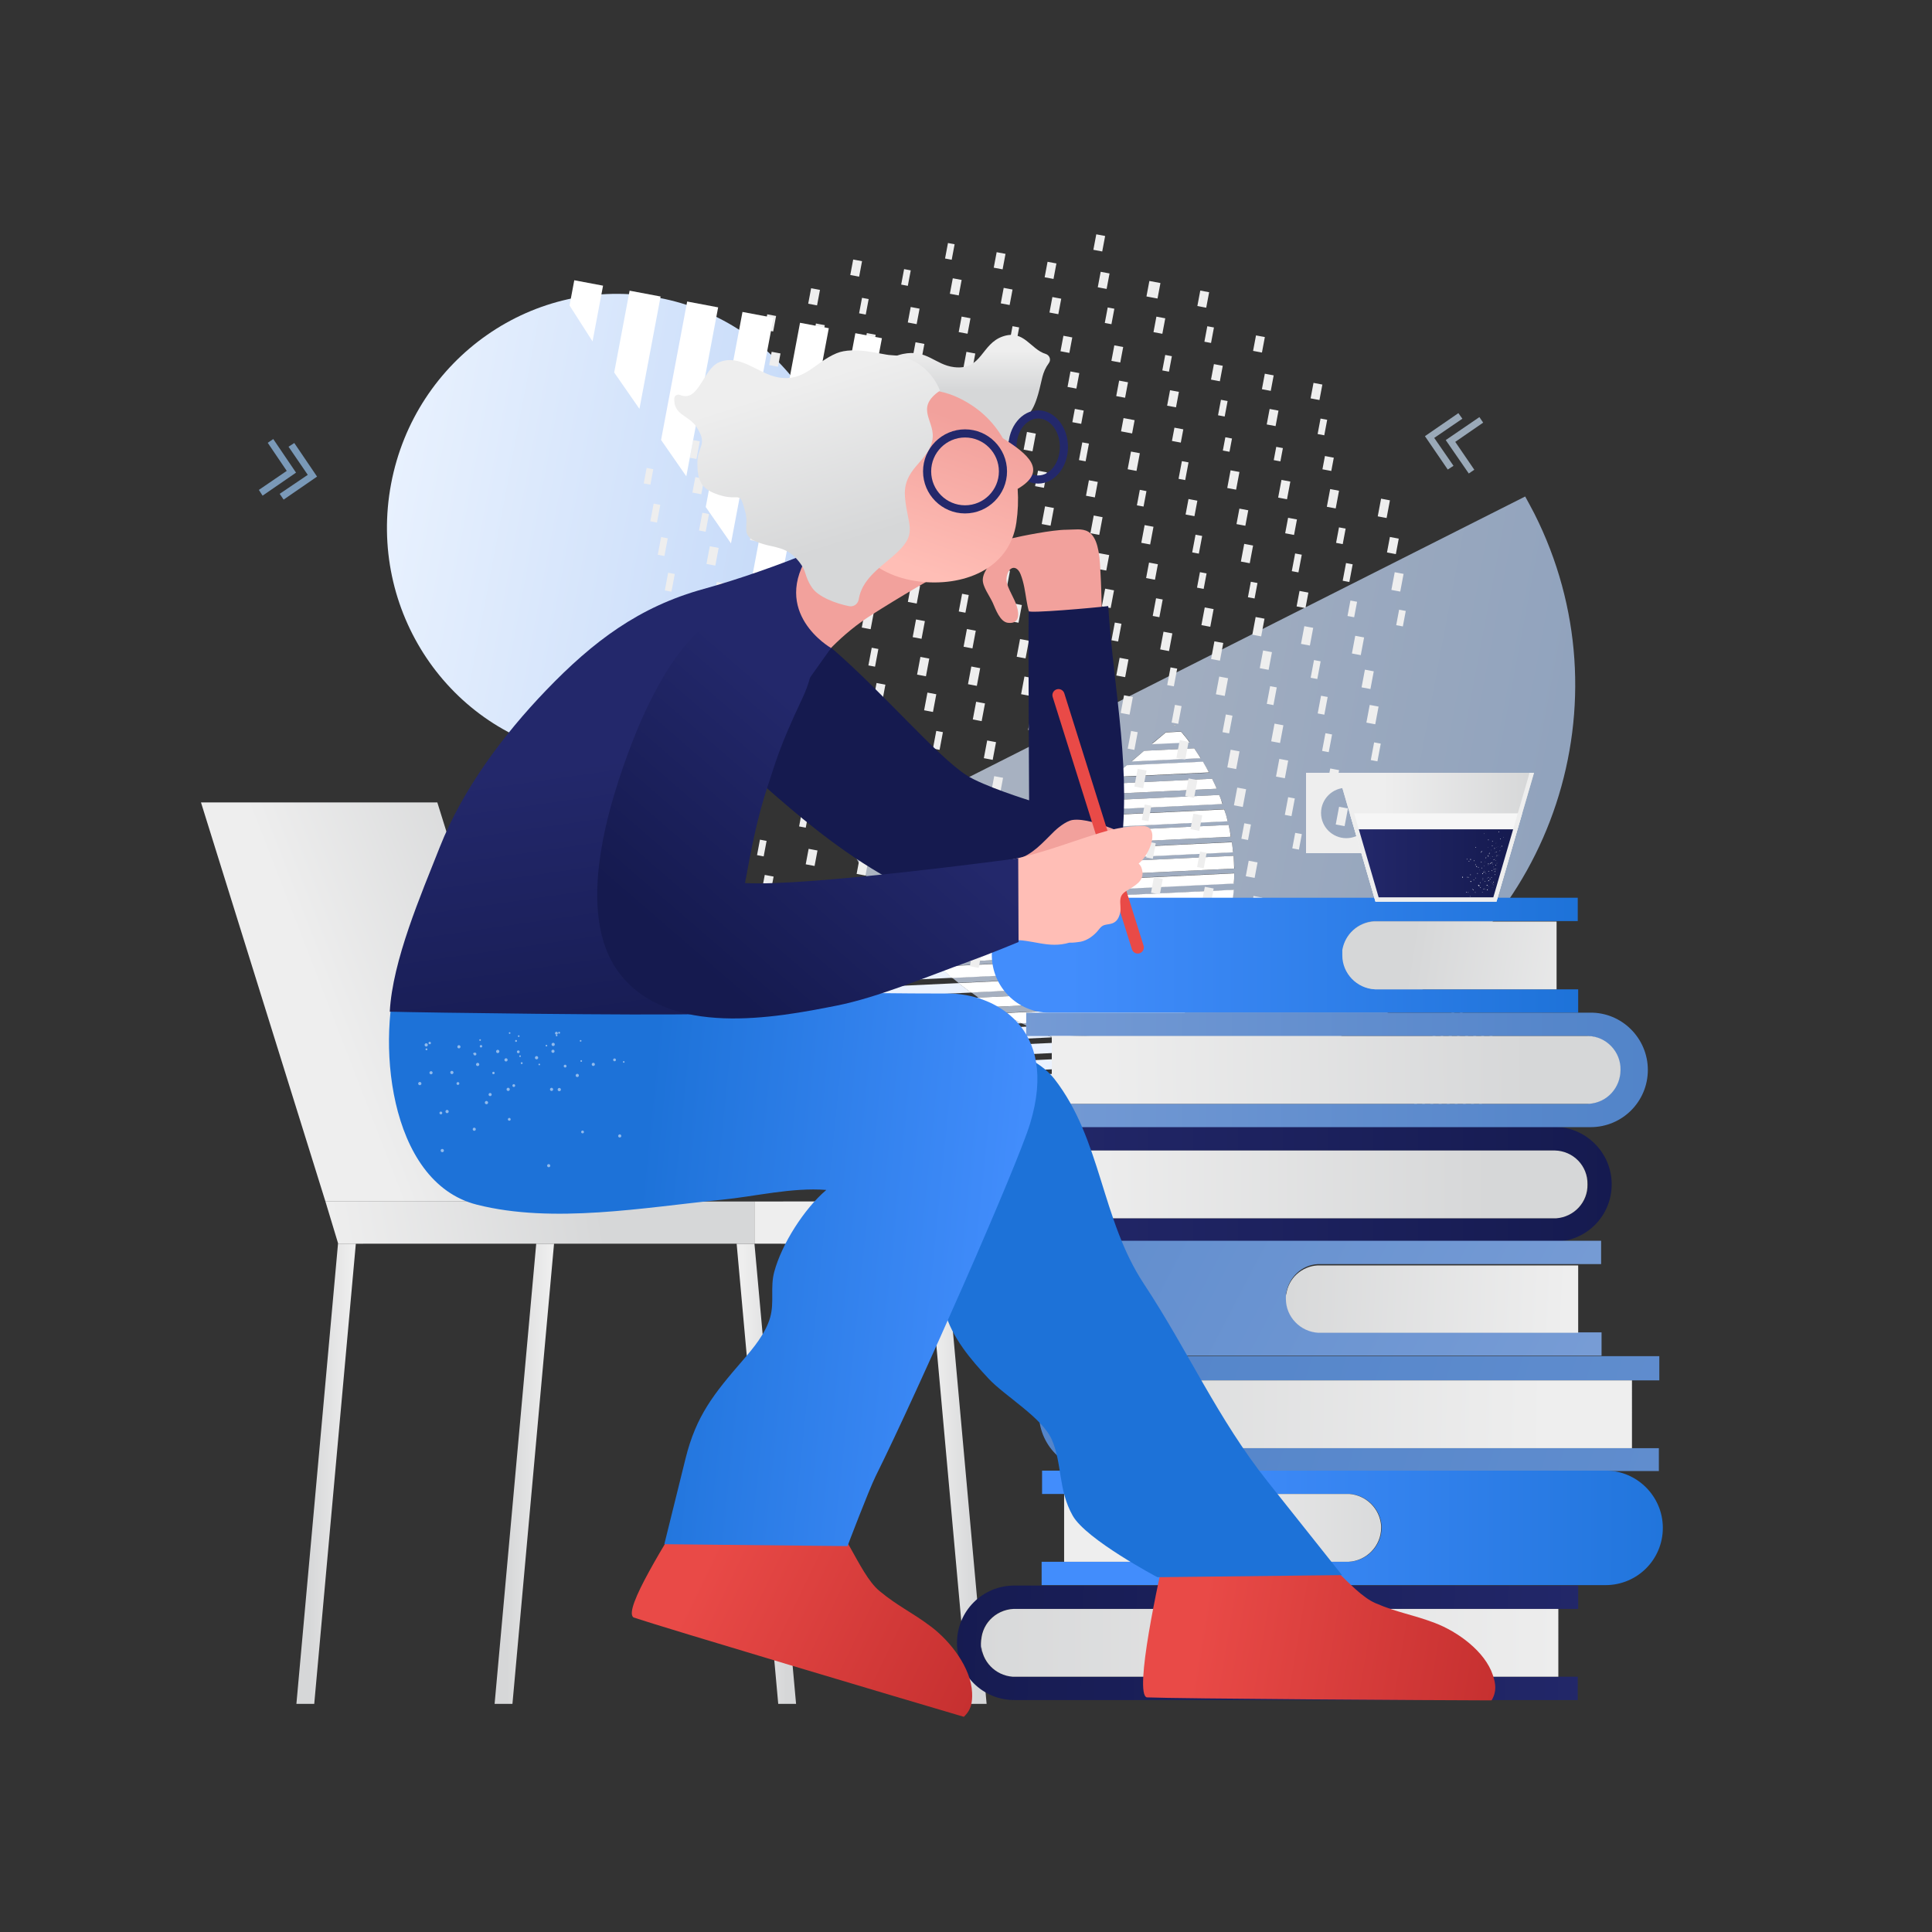 <?xml version="1.0" encoding="UTF-8"?><svg version="1.1" xmlns="http://www.w3.org/2000/svg" xmlns:xlink="http://www.w3.org/1999/xlink" viewBox="0 0 1500 1500" width="1500" height="1500" x="0px" y="0px">
              
              <rect x="0" y="0" width="1500" height="1500" fill="#333333" stroke="none"/>
              
              <!-- ITEM 0 -->
<g transform="translate(170.0 92.0) rotate(10.669 545.5 409.0) scale(1.364 1.363)">
<g transform="translate(-0.0 -0.0)">
<g clip-path="url(#clipPathId-collage-item-0)">
		<defs>
			<clipPath id="clipPathId-collage-item-0">
				<rect x="0.0" y="0.0" width="800.0" height="600.0"/>
			</clipPath>
		</defs>

<linearGradient id="SVGID_1_-i0" gradientUnits="userSpaceOnUse" x1="861.856" y1="-2476.785" x2="3464.148" y2="-2476.785" gradientTransform="matrix(0.1 0 0 -0.1 0 18)">
	<stop offset="0" style="stop-color:#E8F1FE"/>
	<stop offset="1" style="stop-color:#C1D7F8"/>
</linearGradient>
<ellipse style="fill:url(#SVGID_1_-i0);" cx="216.3" cy="265.679" rx="130.115" ry="132.422"/>
<g style="opacity:0.69;">
	<g>
		<polygon style="fill:#c8def4;" points="687.917,146.204 671.509,129.924 687.917,113.515 690.609,116.207 677.021,129.924     690.609,143.512   "/>
	</g>
	<g>
		<polygon style="fill:#c8def4;" points="675.739,146.204 659.459,129.924 675.739,113.515 678.559,116.207 664.843,129.924     678.559,143.512   "/>
	</g>
</g>
<g style="opacity:0.69;">
	<g>
		<polygon style="fill:#99c7f4;" points="15.552,285.805 12.86,282.984 26.448,269.396 12.86,255.68 15.552,252.988 31.832,269.396       "/>
	</g>
	<g>
		<polygon style="fill:#99c7f4;" points="27.73,285.805 24.91,282.984 38.627,269.396 24.91,255.68 27.73,252.988 44.011,269.396       "/>
	</g>
</g>
<g>
	<path style="opacity:0.45;fill:#b9d3f9;enable-background:new    ;" d="M713.684,499.628l12.435,6.41   c1.282,0.385,2.564,0.641,3.846,0.897l-19.357-9.999C711.633,497.962,712.658,498.859,713.684,499.628z"/>
	<path style="opacity:0.45;fill:#b9d3f9;enable-background:new    ;" d="M707.018,493.091l28.202,14.486c0.641,0,1.41,0,2.051,0   l-31.407-16.152C706.249,491.937,706.633,492.45,707.018,493.091z"/>
	<path style="opacity:0.45;fill:#b9d3f9;enable-background:new    ;" d="M704.326,488.476l36.663,18.844   c0.513-0.128,1.026-0.128,1.666-0.256l-38.842-19.998C703.941,487.578,704.07,487.963,704.326,488.476z"/>
	<path style="opacity:0.45;fill:#b9d3f9;enable-background:new    ;" d="M703.429,484.758l42.175,21.664   c0.513-0.128,0.897-0.256,1.41-0.385l-43.585-22.434C703.3,483.989,703.3,484.374,703.429,484.758z"/>
	<path style="opacity:0.45;fill:#b9d3f9;enable-background:new    ;" d="M703.557,481.682l46.021,23.587   c0.385-0.128,0.769-0.256,1.154-0.513l-46.918-24.1C703.557,480.912,703.557,481.297,703.557,481.682z"/>
	<path style="opacity:0.45;fill:#b9d3f9;enable-background:new    ;" d="M704.198,478.733l48.713,25.126   c0.385-0.128,0.641-0.385,1.026-0.513l-49.482-25.51C704.326,478.092,704.198,478.477,704.198,478.733z"/>
	<path style="opacity:0.45;fill:#b9d3f9;enable-background:new    ;" d="M705.095,476.041l50.764,26.151   c0.256-0.128,0.641-0.385,0.897-0.641l-51.405-26.407C705.352,475.528,705.223,475.785,705.095,476.041z"/>
	<path style="opacity:0.45;fill:#b9d3f9;enable-background:new    ;" d="M706.249,473.477l52.302,26.92   c0.256-0.256,0.641-0.385,0.897-0.641l-52.687-27.177C706.633,472.836,706.505,473.221,706.249,473.477z"/>
	<path style="opacity:0.45;fill:#b9d3f9;enable-background:new    ;" d="M708.3,470.913c-0.128,0.128-0.128,0.128-0.256,0.256   l53.071,27.305c0.256-0.256,0.513-0.385,0.769-0.641l-52.943-27.177C708.685,470.657,708.428,470.785,708.3,470.913z"/>
	<path style="opacity:0.45;fill:#b9d3f9;enable-background:new    ;" d="M713.043,470.144c-0.256,0-0.385,0-0.641,0l50.892,26.151   c0.256-0.256,0.385-0.513,0.641-0.769l-49.61-25.51C713.812,470.144,713.428,470.144,713.043,470.144z"/>
	<path style="opacity:0.45;fill:#b9d3f9;enable-background:new    ;" d="M717.402,469.632l47.687,24.485   c0.256-0.256,0.385-0.513,0.513-0.769l-47.046-24.1C718.299,469.375,717.914,469.503,717.402,469.632z"/>
	<path style="opacity:0.45;fill:#b9d3f9;enable-background:new    ;" d="M720.991,468.221l45.764,23.587   c0.128-0.256,0.385-0.513,0.513-0.769l-45.252-23.203C721.76,467.837,721.375,468.093,720.991,468.221z"/>
	<path style="opacity:0.45;fill:#b9d3f9;enable-background:new    ;" d="M723.939,466.555l44.354,22.818   c0.128-0.256,0.256-0.513,0.385-0.897l-43.842-22.562C724.452,466.042,724.196,466.299,723.939,466.555z"/>
	<path style="opacity:0.45;fill:#b9d3f9;enable-background:new    ;" d="M726.247,464.504l43.072,22.177   c0.128-0.256,0.256-0.641,0.385-0.897l-42.816-22.049C726.76,464.119,726.503,464.247,726.247,464.504z"/>
	<path style="opacity:0.45;fill:#b9d3f9;enable-background:new    ;" d="M728.17,462.325l42.047,21.664   c0.128-0.256,0.128-0.641,0.256-0.897l-41.79-21.536C728.554,461.812,728.426,462.068,728.17,462.325z"/>
	<path style="opacity:0.45;fill:#b9d3f9;enable-background:new    ;" d="M729.708,459.889l41.15,21.152   c0-0.385,0.128-0.641,0.128-1.026l-40.765-21.023C730.092,459.376,729.964,459.633,729.708,459.889z"/>
	<path style="opacity:0.45;fill:#b9d3f9;enable-background:new    ;" d="M771.114,476.938l-39.868-20.511   c-0.128,0.256-0.256,0.641-0.256,0.897l40.124,20.639C771.114,477.579,771.114,477.323,771.114,476.938z"/>
	<path style="opacity:0.45;fill:#b9d3f9;enable-background:new    ;" d="M770.729,473.477l-38.842-19.998   c0,0.385-0.128,0.641-0.128,1.026l39.227,20.126C770.857,474.246,770.857,473.862,770.729,473.477z"/>
	<path style="opacity:0.45;fill:#b9d3f9;enable-background:new    ;" d="M769.704,469.76l-37.047-19.101   c-0.128,0.256-0.256,0.513-0.385,0.897l37.817,19.485C770.088,470.657,769.96,470.272,769.704,469.76z"/>
	<path style="opacity:0.45;fill:#b9d3f9;enable-background:new    ;" d="M767.781,465.786c-0.128-0.128-0.128-0.256-0.256-0.256   l-32.817-16.921c-0.385,0.128-0.641,0.385-0.897,0.641l34.612,17.819C768.294,466.683,768.037,466.17,767.781,465.786z"/>
	<path style="opacity:0.45;fill:#b9d3f9;enable-background:new    ;" d="M761.756,459.248l-21.152-10.896   c-0.897-0.256-1.923-0.385-2.82-0.385l26.792,13.845C763.679,460.914,762.781,460.145,761.756,459.248z"/>
</g>
<linearGradient id="SVGID_2_-i0" gradientUnits="userSpaceOnUse" x1="3785.909" y1="-3135.691" x2="7734.566" y2="-3135.691" gradientTransform="matrix(0.1 0 0 -0.1 0 18)">
	<stop offset="0" style="stop-color:#e2edff"/>
	<stop offset="1" style="stop-color:#b9d3f9"/>
</linearGradient>
<path style="opacity:0.7;fill:url(#SVGID_2_-i0);enable-background:new    ;" d="M728.811,161.715  c-2.307-2.948-4.615-5.769-6.922-8.589L378.591,416.176c2.051,3.077,4.23,6.025,6.538,8.973  c12.691,16.537,27.177,30.638,43.072,42.431l4.358-5.256l168.572-40.252c-0.128,2.179-0.256,4.358-0.385,6.538l-170.239,40.637  c1.282,0.897,2.692,1.923,3.974,2.82l165.88-39.611c-0.128,2.179-0.513,3.846-0.769,6.153L441.02,476.426  c0.769,0.513,1.666,1.026,2.564,1.538l155.625-37.176c-0.513,2.307-1.026,5.128-1.667,7.435l-145.498,34.74  c1.41,0.769,2.82,1.538,4.102,2.179l140.626-33.586c-0.641,1.795-1.282,4.102-1.923,6.41l-130.627,31.151  c1.538,0.769,3.077,1.41,4.615,2.179l124.602-29.74c-0.769,2.307-1.538,4.615-2.564,6.538l-112.937,26.92  c2.051,0.769,4.102,1.538,6.153,2.307l104.989-25.126c-1.282,2.436-2.564,4.871-3.974,7.435l-89.606,21.408  c1.41,0.385,2.692,0.769,4.102,1.154l84.094-19.998c-1.41,3.077-3.205,5.64-4.871,8.204l-64.48,15.383  c2.564,0.513,5.128,1.026,7.692,1.41l53.456-12.691c-0.641,1.282-1.41,1.923-2.179,2.82c-1.282,1.538-2.436,3.077-3.846,4.487  l-31.151,7.435c4.23,0.385,8.461,0.641,12.691,0.769l14.101-3.333c-1.154,1.154-2.307,2.307-3.461,3.333  c44.483-0.897,89.093-15.511,127.038-44.611C783.548,392.588,801.495,256.705,728.811,161.715z M549.983,317.724  c0.128,0.128,0.385,0.385,0.513,0.385l-1.026,0.256L549.983,317.724z M545.753,322.98l8.332-2.051  c0.385,0.513,0.641,0.385,0.897,0.641c1.795,1.41,3.461,3.077,5.128,4.359l-21.023,4.999L545.753,322.98z M535.497,335.671  l27.818-6.666c1.666,1.795,3.077,3.077,4.615,4.743l-38.329,9.102L535.497,335.671z M527.421,345.67l42.175-9.999  c1.538,1.795,3.077,3.589,4.615,5.384l-53.328,12.691L527.421,345.67z M517.166,358.361l59.353-14.229  c1.282,1.795,2.307,3.205,3.589,5.128l-68.839,16.409L517.166,358.361z M507.552,370.283l74.608-17.819  c1.026,1.41,2.051,3.333,2.948,4.615l-83.453,19.87L507.552,370.283z M498.707,380.923l87.811-21.023  c1.026,1.923,2.179,4.358,3.205,6.281l-98.451,23.459L498.707,380.923z M489.092,392.46l101.528-24.228  c1.026,2.436,1.795,4.358,2.564,6.41l-110.629,26.279L489.092,392.46z M478.837,405.023l115.372-27.561  c0.641,2.051,1.282,3.974,1.795,5.512L472.94,412.33L478.837,405.023z M470.761,415.022l125.884-29.997  c0.641,2.564,1.154,4.615,1.795,7.051l-134.858,32.176L470.761,415.022z M460.377,427.713l138.447-33.073  c0.385,2.051,0.769,4.102,1.026,5.64l-145.241,34.612L460.377,427.713z M450.891,439.763l149.343-35.637  c0.256,2.051,0.385,3.718,0.513,5.769L444.994,447.07L450.891,439.763z M434.739,459.633l7.307-9.23l158.958-37.945  c0.128,2.692,0.128,4.743,0.256,7.435L434.739,459.633z"/>
<path style="fill:#EBF2FE;" d="M471.658,543.342l65.25-15.639c4.871-2.82,9.743-5.512,14.229-9.358l-96.528,23.075  C460.377,542.829,465.889,543.085,471.658,543.342z"/>
<path style="fill:#EBF2FE;" d="M550.88,509.884L436.79,537.06c3.718,1.282,7.435,2.564,11.281,3.205l108.322-25.895  c1.795-1.41,3.461-2.948,5.128-4.615C558.059,510.012,554.47,510.012,550.88,509.884z"/>
<path style="fill:#ffffff;" d="M564.982,506.551l-14.101,3.333c3.589,0.128,7.051,0.128,10.64,0  C562.674,508.858,563.828,507.704,564.982,506.551z"/>
<path style="fill:#EBF2FE;" d="M394.23,509.115l-1.666,2.051c1.282,1.154,2.564,2.564,3.846,3.333l81.402-19.485  c-3.077-1.154-6.025-2.436-8.973-3.718L394.23,509.115z"/>
<path style="fill:#ffffff;" d="M593.44,461.555l-124.602,29.741c2.948,1.282,6.025,2.564,8.973,3.718l112.937-26.92  C591.902,466.299,592.671,463.863,593.44,461.555z"/>
<path style="fill:#EBF2FE;" d="M414.228,485.015l-7.435,8.717l45.38-10.768c-2.82-1.538-5.64-3.205-8.461-4.999L414.228,485.015z"/>
<path style="fill:#ffffff;" d="M599.209,440.917l-155.625,37.176c2.82,1.666,5.64,3.333,8.461,4.999l145.498-34.74  C598.183,445.916,598.696,443.096,599.209,440.917z"/>
<path style="fill:#EBF2FE;" d="M403.845,497.706l-5.897,7.307l66.275-15.768c-2.692-1.282-5.384-2.564-7.948-3.974L403.845,497.706z  "/>
<path style="fill:#ffffff;" d="M596.773,451.685l-140.626,33.586c2.692,1.41,5.256,2.692,7.948,3.974l130.884-31.279  C595.491,455.659,596.132,453.479,596.773,451.685z"/>
<path style="fill:#EBF2FE;" d="M399.999,517.447c2.179,1.666,4.487,3.205,6.794,4.871l88.709-21.152  c-3.846-1.154-7.691-2.307-11.409-3.718L399.999,517.447z"/>
<path style="fill:#ffffff;" d="M589.082,472.324l-104.989,25.126c3.846,1.41,7.563,2.564,11.409,3.718l89.606-21.408  C586.518,477.195,587.8,474.759,589.082,472.324z"/>
<path style="fill:#ffffff;" d="M554.983,321.698c-0.256-0.256-0.513-0.256-0.897-0.641l-8.332,2.051l-6.666,8.076l21.023-4.999  C558.572,324.775,556.777,323.108,554.983,321.698z"/>
<path style="fill:#ffffff;" d="M596.645,385.025l-125.884,29.997l-7.307,9.23l134.858-32.176  C597.799,389.64,597.286,387.589,596.645,385.025z"/>
<path style="fill:#EBF2FE;" d="M422.048,531.035c2.82,1.41,5.769,2.948,8.717,3.846l107.425-25.638  c-5.384-0.513-10.896-1.154-16.28-2.051L422.048,531.035z"/>
<path style="fill:#ffffff;" d="M573.186,497.193c0.769-0.897,1.538-1.666,2.179-2.82l-53.456,12.691  c5.384,0.897,10.768,1.538,16.28,2.051l31.151-7.435C570.622,500.398,571.904,498.731,573.186,497.193z"/>
<path style="fill:#ffffff;" d="M549.983,317.724l-0.513,0.641l1.026-0.256C550.368,318.109,550.111,317.853,549.983,317.724z"/>
<path style="fill:#EBF2FE;" d="M409.229,523.857c2.692,2.051,5.384,3.589,8.076,5.128l96.913-23.203  c-4.871-1.026-9.871-2.179-14.742-3.461L409.229,523.857z"/>
<path style="fill:#ffffff;" d="M583.569,482.194l-84.094,19.998c4.871,1.282,9.743,2.436,14.742,3.461l64.48-15.383  C580.493,487.835,582.159,485.271,583.569,482.194z"/>
<path style="fill:#EBF2FE;" d="M422.304,475.016l-5.897,7.307l24.613-5.897c-2.179-1.41-4.358-2.82-6.538-4.358L422.304,475.016z"/>
<path style="fill:#ffffff;" d="M600.363,432.456l-165.88,39.611c2.179,1.538,4.359,2.948,6.538,4.358l158.573-37.817  C599.85,436.43,600.234,434.635,600.363,432.456z"/>
<path style="fill:#ffffff;" d="M582.159,352.464l-74.608,17.819l-6.025,6.794l83.453-19.87  C584.21,355.669,583.185,353.874,582.159,352.464z"/>
<path style="fill:#ffffff;" d="M569.597,335.543l-42.175,9.999l-6.666,8.076l53.328-12.691  C572.673,339.132,571.135,337.338,569.597,335.543z"/>
<path style="fill:#ffffff;" d="M576.519,344.132l-59.353,14.229l-5.897,7.307l68.839-16.409  C578.955,347.337,577.801,345.927,576.519,344.132z"/>
<path style="fill:#ffffff;" d="M586.518,360.028l-87.811,21.023l-7.435,8.717l98.451-23.459  C588.825,364.258,587.672,361.951,586.518,360.028z"/>
<path style="fill:#ffffff;" d="M563.315,329.005l-27.818,6.666l-5.897,7.307l38.329-9.102  C566.392,332.082,564.982,330.8,563.315,329.005z"/>
<path style="fill:#EBF2FE;" d="M425.894,470.401l4.615-1.154c-0.769-0.513-1.538-1.154-2.307-1.666L425.894,470.401z"/>
<path style="fill:#ffffff;" d="M601.132,422.072L432.56,462.325l-4.358,5.256c0.769,0.513,1.538,1.154,2.307,1.666l170.239-40.637  C600.875,426.431,601.003,424.252,601.132,422.072z"/>
<path style="fill:#EBF2FE;" d="M520.755,535.394l-31.279,7.435C500.117,541.419,510.757,539.368,520.755,535.394z"/>
<path style="fill:#ffffff;" d="M600.363,403.997l-149.343,35.637l-5.897,7.307l155.753-37.176  C600.619,407.715,600.619,406.177,600.363,403.997z"/>
<path style="fill:#ffffff;" d="M442.046,450.403l-7.307,9.23l166.393-39.739c0-2.692,0-4.871-0.256-7.435L442.046,450.403z"/>
<path style="fill:#ffffff;" d="M594.209,377.59l-115.373,27.561l-5.897,7.307l123.064-29.356  C595.491,381.564,594.978,379.513,594.209,377.59z"/>
<path style="fill:#ffffff;" d="M598.824,394.768l-138.447,33.073l-5.897,7.307l145.241-34.612  C599.593,398.87,599.209,396.819,598.824,394.768z"/>
<path style="fill:#ffffff;" d="M590.62,368.232L489.092,392.46l-6.538,8.589l110.501-26.408  C592.415,372.59,591.645,370.668,590.62,368.232z"/>
<path style="fill:#EEEEEE;" d="M663.305,229.785h3.846v8.973h-3.846V229.785z M663.305,306.7h3.846v10.255h-3.846V306.7z   M656.895,209.274h5.128v10.255h-5.128V209.274z M656.895,286.189h5.128v10.255h-5.128V286.189z M650.485,190.045h5.128v8.973  h-5.128V190.045z M650.485,266.96h5.128v10.255h-5.128V266.96z M650.485,346.439h5.128v10.255h-5.128V346.439z M641.512,169.535  h5.128v10.255h-5.128V169.535z M641.512,249.014h5.128v10.255h-5.128V249.014z M641.512,325.929h5.128v10.255h-5.128V325.929z   M635.102,229.785h3.846v8.973h-3.846V229.785z M635.102,306.7h3.846v10.255h-3.846V306.7z M628.693,209.274h3.846v10.255h-3.846  V209.274z M628.693,286.189h3.846v10.255h-3.846V286.189z M628.693,365.668h3.846v8.973h-3.846V365.668z M621.001,190.045h3.846  v8.973h-3.846V190.045z M621.001,266.96h3.846v10.255h-3.846V266.96z M621.001,346.439h3.846v10.255h-3.846V346.439z   M612.028,169.535h5.128v10.255h-5.128V169.535z M612.028,249.014h5.128v10.255h-5.128V249.014z M612.028,325.929h5.128v10.255  h-5.128V325.929z M612.028,405.407h5.128v8.973h-5.128V405.407z M605.618,151.588h5.128v7.692h-5.128V151.588z M605.618,229.785  h5.128v8.973h-5.128V229.785z M605.618,306.7h5.128v10.255h-5.128V306.7z M605.618,386.179h5.128v8.973h-5.128V386.179z   M599.209,131.077h3.846v8.973h-3.846V131.077z M599.209,209.274h3.846v10.255h-3.846V209.274z M599.209,286.189h3.846v10.255  h-3.846V286.189z M599.209,365.668h3.846v8.973h-3.846V365.668z M591.517,111.849h5.128v8.973h-5.128V111.849z M591.517,190.045  h5.128v8.973h-5.128V190.045z M591.517,266.96h5.128v10.255h-5.128V266.96z M591.517,346.439h5.128v10.255h-5.128V346.439z   M591.517,425.918h5.128v8.973h-5.128V425.918z M583.826,169.535h5.128v10.255h-5.128V169.535z M583.826,249.014h5.128v10.255  h-5.128V249.014z M583.826,325.929h5.128v10.255h-5.128V325.929z M583.826,405.407h5.128v8.973h-5.128V405.407z M577.416,151.588  h3.846v7.692h-3.846V151.588z M577.416,229.785h3.846v8.973h-3.846V229.785z M577.416,306.7h3.846v10.255h-3.846V306.7z   M577.416,386.179h3.846v8.973h-3.846V386.179z M569.725,131.077h5.128v8.973h-5.128V131.077z M569.725,209.274h5.128v10.255h-5.128  V209.274z M569.725,286.189h5.128v10.255h-5.128V286.189z M569.725,365.668h5.128v8.973h-5.128V365.668z M563.315,111.849h5.128  v8.973h-5.128V111.849z M563.315,190.045h5.128v8.973h-5.128V190.045z M563.315,266.96h5.128v10.255h-5.128V266.96z   M563.315,346.439h5.128v10.255h-5.128V346.439z M563.315,425.918h5.128v8.973h-5.128V425.918z M554.342,91.338h5.128v8.973h-5.128  V91.338z M554.342,169.535h5.128v10.255h-5.128V169.535z M554.342,249.014h5.128v10.255h-5.128V249.014z M554.342,325.929h5.128  v10.255h-5.128V325.929z M554.342,405.407h5.128v8.973h-5.128V405.407z M547.932,151.588h3.846v7.692h-3.846V151.588z   M547.932,229.785h3.846v8.973h-3.846V229.785z M547.932,306.7h3.846v10.255h-3.846V306.7z M547.932,386.179h3.846v8.973h-3.846  V386.179z M541.523,131.077h3.846v8.973h-3.846V131.077z M541.523,209.274h3.846v10.255h-3.846V209.274z M541.523,286.189h3.846  v10.255h-3.846V286.189z M541.523,365.668h3.846v8.973h-3.846V365.668z M541.523,445.147h3.846v8.973h-3.846V445.147z   M533.831,111.849h5.128v8.973h-5.128V111.849z M533.831,190.045h5.128v8.973h-5.128V190.045z M533.831,266.96h5.128v10.255h-5.128  V266.96z M533.831,346.439h5.128v10.255h-5.128V346.439z M533.831,425.918h5.128v8.973h-5.128V425.918z M526.14,91.338h3.846v8.973  h-3.846V91.338z M526.14,169.535h3.846v10.255h-3.846V169.535z M526.14,249.014h3.846v10.255h-3.846V249.014z M526.14,325.929h3.846  v10.255h-3.846V325.929z M526.14,405.407h3.846v8.973h-3.846V405.407z M518.448,72.109h5.128v8.973h-5.128V72.109z M518.448,151.588  h5.128v7.692h-5.128V151.588z M518.448,229.785h5.128v8.973h-5.128V229.785z M518.448,306.7h5.128v10.255h-5.128V306.7z   M518.448,386.179h5.128v8.973h-5.128V386.179z M518.448,465.658h5.128v8.973h-5.128V465.658z M512.038,131.077h5.128v8.973h-5.128  V131.077z M512.038,209.274h5.128v10.255h-5.128V209.274z M512.038,286.189h5.128v10.255h-5.128V286.189z M512.038,365.668h5.128  v8.973h-5.128V365.668z M512.038,445.147h5.128v8.973h-5.128V445.147z M505.629,111.849h3.846v8.973h-3.846V111.849z   M505.629,190.045h3.846v8.973h-3.846V190.045z M505.629,266.96h3.846v10.255h-3.846V266.96z M505.629,346.439h3.846v10.255h-3.846  V346.439z M505.629,425.918h3.846v8.973h-3.846V425.918z M496.655,91.338h5.128v8.973h-5.128V91.338z M496.655,169.535h5.128v10.255  h-5.128V169.535z M496.655,249.014h5.128v10.255h-5.128V249.014z M496.655,325.929h5.128v10.255h-5.128V325.929z M496.655,405.407  h5.128v8.973h-5.128V405.407z M488.964,72.109h6.41v8.973h-6.41V72.109z M488.964,151.588h6.41v7.692h-6.41V151.588z   M488.964,229.785h6.41v8.973h-6.41V229.785z M488.964,306.7h6.41v10.255h-6.41V306.7z M488.964,386.179h6.41v8.973h-6.41V386.179z   M488.964,465.658h6.41v8.973h-6.41V465.658z M482.554,131.077h5.128v8.973h-5.128V131.077z M482.554,209.274h5.128v10.255h-5.128  V209.274z M482.554,286.189h5.128v10.255h-5.128V286.189z M482.554,365.668h5.128v8.973h-5.128V365.668z M482.554,445.147h5.128  v8.973h-5.128V445.147z M476.145,111.849h5.128v8.973h-5.128V111.849z M476.145,190.045h5.128v8.973h-5.128V190.045z   M476.145,266.96h5.128v10.255h-5.128V266.96z M476.145,346.439h5.128v10.255h-5.128V346.439z M476.145,425.918h5.128v8.973h-5.128  V425.918z M468.453,91.338h3.846v8.973h-3.846V91.338z M468.453,169.535h3.846v10.255h-3.846V169.535z M468.453,249.014h3.846  v10.255h-3.846V249.014z M468.453,325.929h3.846v10.255h-3.846V325.929z M468.453,405.407h3.846v8.973h-3.846V405.407z   M231.299,238.758h-3.846v-8.973h3.846V238.758z M238.99,336.184h-3.846v-10.255h3.846V336.184z M238.99,259.269h-3.846v-10.255  h3.846V259.269z M246.682,356.695h-3.846v-10.255h3.846V356.695z M246.682,277.216h-3.846V266.96h3.846V277.216z M246.682,199.019  h-3.846v-8.973h3.846V199.019z M254.373,374.641h-3.846v-8.973h3.846V374.641z M254.373,296.445h-3.846v-10.255h3.846V296.445z   M254.373,219.53h-3.846v-10.255h3.846V219.53z M260.783,316.955h-5.128V306.7h5.128V316.955z M260.783,238.758h-5.128v-8.973h5.128  V238.758z M267.192,336.184h-3.846v-10.255h3.846V336.184z M267.192,259.269h-3.846v-10.255h3.846V259.269z M267.192,179.79h-3.846  v-10.255h3.846V179.79z M276.166,356.695h-5.128v-10.255h5.128V356.695z M276.166,277.216h-5.128V266.96h5.128V277.216z   M276.166,199.019h-5.128v-8.973h5.128V199.019z M283.857,374.641h-5.128v-8.973h5.128V374.641z M283.857,296.445h-5.128v-10.255  h5.128V296.445z M283.857,219.53h-5.128v-10.255h5.128V219.53z M283.857,140.051h-5.128v-8.973h5.128V140.051z M290.267,395.152  h-5.128v-8.973h5.128V395.152z M290.267,316.955h-5.128V306.7h5.128V316.955z M290.267,238.758h-5.128v-8.973h5.128V238.758z   M290.267,159.279h-5.128v-7.692h5.128V159.279z M296.676,414.381h-3.846v-8.973h3.846V414.381z M296.676,336.184h-3.846v-10.255  h3.846V336.184z M296.676,259.269h-3.846v-10.255h3.846V259.269z M296.676,179.79h-3.846v-10.255h3.846V179.79z M305.65,434.892  h-5.128v-8.973h5.128V434.892z M305.65,356.695h-5.128v-10.255h5.128V356.695z M305.65,277.216h-5.128V266.96h5.128V277.216z   M305.65,199.019h-5.128v-8.973h5.128V199.019z M305.65,120.822h-5.128v-8.973h5.128V120.822z M312.059,374.641h-5.128v-8.973h5.128  V374.641z M312.059,296.445h-5.128v-10.255h5.128V296.445z M312.059,219.53h-5.128v-10.255h5.128V219.53z M312.059,140.051h-5.128  v-8.973h5.128V140.051z M318.469,395.152h-5.128v-8.973h5.128V395.152z M318.469,316.955h-5.128V306.7h5.128V316.955z   M318.469,238.758h-5.128v-8.973h5.128V238.758z M318.469,159.279h-5.128v-7.692h5.128V159.279z M326.16,414.381h-5.128v-8.973  h5.128V414.381z M326.16,336.184h-5.128v-10.255h5.128V336.184z M326.16,259.269h-5.128v-10.255h5.128V259.269z M326.16,179.79  h-5.128v-10.255h5.128V179.79z M326.16,100.311h-5.128v-8.973h5.128V100.311z M333.852,434.892h-3.846v-8.973h3.846V434.892z   M333.852,356.695h-3.846v-10.255h3.846V356.695z M333.852,277.216h-3.846V266.96h3.846V277.216z M333.852,199.019h-3.846v-8.973  h3.846V199.019z M333.852,120.822h-3.846v-8.973h3.846V120.822z M341.543,454.12h-5.128v-8.973h5.128V454.12z M341.543,374.641  h-5.128v-8.973h5.128V374.641z M341.543,296.445h-5.128v-10.255h5.128V296.445z M341.543,219.53h-5.128v-10.255h5.128V219.53z   M341.543,140.051h-5.128v-8.973h5.128V140.051z M347.953,395.152h-3.846v-8.973h3.846V395.152z M347.953,316.955h-3.846V306.7  h3.846V316.955z M347.953,238.758h-3.846v-8.973h3.846V238.758z M347.953,159.279h-3.846v-7.692h3.846V159.279z M354.363,414.381  h-3.846v-8.973h3.846V414.381z M354.363,336.184h-3.846v-10.255h3.846V336.184z M354.363,259.269h-3.846v-10.255h3.846V259.269z   M354.363,179.79h-3.846v-10.255h3.846V179.79z M354.363,100.311h-3.846v-8.973h3.846V100.311z M363.336,434.892h-5.128v-8.973  h5.128V434.892z M363.336,356.695h-5.128v-10.255h5.128V356.695z M363.336,277.216h-5.128V266.96h5.128V277.216z M363.336,199.019  h-5.128v-8.973h5.128V199.019z M363.336,120.822h-5.128v-8.973h5.128V120.822z M369.746,454.12h-5.128v-8.973h5.128V454.12z   M369.746,374.641h-5.128v-8.973h5.128V374.641z M369.746,296.445h-5.128v-10.255h5.128V296.445z M369.746,219.53h-5.128v-10.255  h5.128V219.53z M369.746,140.051h-5.128v-8.973h5.128V140.051z M376.155,474.631h-3.846v-8.973h3.846V474.631z M376.155,395.152  h-3.846v-8.973h3.846V395.152z M376.155,316.955h-3.846V306.7h3.846V316.955z M376.155,238.758h-3.846v-8.973h3.846V238.758z   M376.155,159.279h-3.846v-7.692h3.846V159.279z M376.155,81.083h-3.846v-8.973h3.846V81.083z M383.847,414.381h-5.128v-8.973h5.128  V414.381z M383.847,336.184h-5.128v-10.255h5.128V336.184z M383.847,259.269h-5.128v-10.255h5.128V259.269z M383.847,179.79h-5.128  v-10.255h5.128V179.79z M383.847,100.311h-5.128v-8.973h5.128V100.311z M392.82,434.892h-5.128v-8.973h5.128V434.892z   M392.82,356.695h-5.128v-10.255h5.128V356.695z M392.82,277.216h-5.128V266.96h5.128V277.216z M392.82,199.019h-5.128v-8.973h5.128  V199.019z M392.82,120.822h-5.128v-8.973h5.128V120.822z M399.23,454.12h-5.128v-8.973h5.128V454.12z M399.23,374.641h-5.128v-8.973  h5.128V374.641z M399.23,296.445h-5.128v-10.255h5.128V296.445z M399.23,219.53h-5.128v-10.255h5.128V219.53z M399.23,140.051  h-5.128v-8.973h5.128V140.051z M405.639,474.631h-5.128v-8.973h5.128V474.631z M405.639,395.152h-5.128v-8.973h5.128V395.152z   M405.639,316.955h-5.128V306.7h5.128V316.955z M405.639,238.758h-5.128v-8.973h5.128V238.758z M405.639,159.279h-5.128v-7.692  h5.128V159.279z M405.639,81.083h-5.128v-8.973h5.128V81.083z M413.331,414.381h-5.128v-8.973h5.128V414.381z M413.331,336.184  h-5.128v-10.255h5.128V336.184z M413.331,259.269h-5.128v-10.255h5.128V259.269z M413.331,179.79h-5.128v-10.255h5.128V179.79z   M413.331,100.311h-5.128v-8.973h5.128V100.311z M421.022,434.892h-3.846v-8.973h3.846V434.892z M421.022,356.695h-3.846v-10.255  h3.846V356.695z M421.022,277.216h-3.846V266.96h3.846V277.216z M421.022,199.019h-3.846v-8.973h3.846V199.019z M421.022,120.822  h-3.846v-8.973h3.846V120.822z M428.714,454.12h-5.128v-8.973h5.128V454.12z M428.714,374.641h-5.128v-8.973h5.128V374.641z   M428.714,296.445h-5.128v-10.255h5.128V296.445z M428.714,219.53h-5.128v-10.255h5.128V219.53z M428.714,140.051h-5.128v-8.973  h5.128V140.051z M435.123,474.631h-5.128v-8.973h5.128V474.631z M435.123,395.152h-5.128v-8.973h5.128V395.152z M435.123,316.955  h-5.128V306.7h5.128V316.955z M435.123,238.758h-5.128v-8.973h5.128V238.758z M435.123,159.279h-5.128v-7.692h5.128V159.279z   M435.123,81.083h-5.128v-8.973h5.128V81.083z M441.533,414.381h-5.128v-8.973h5.128V414.381z M441.533,336.184h-5.128v-10.255  h5.128V336.184z M441.533,259.269h-5.128v-10.255h5.128V259.269z M441.533,179.79h-5.128v-10.255h5.128V179.79z M441.533,100.311  h-5.128v-8.973h5.128V100.311z M451.788,434.892h-5.128v-8.973h5.128V434.892z M451.788,356.695h-5.128v-10.255h5.128V356.695z   M451.788,277.216h-5.128V266.96h5.128V277.216z M451.788,199.019h-5.128v-8.973h5.128V199.019z M451.788,120.822h-5.128v-8.973  h5.128V120.822z M459.48,454.12h-5.128v-8.973h5.128V454.12z M459.48,374.641h-5.128v-8.973h5.128V374.641z M459.48,296.445h-5.128  v-10.255h5.128V296.445z M459.48,219.53h-5.128v-10.255h5.128V219.53z M459.48,140.051h-5.128v-8.973h5.128V140.051z M459.48,60.572  h-5.128v-8.973h5.128V60.572z M465.889,474.631h-5.128v-8.973h5.128V474.631z M465.889,395.152h-5.128v-8.973h5.128V395.152z   M465.889,316.955h-5.128V306.7h5.128V316.955z M465.889,238.758h-5.128v-8.973h5.128V238.758z M465.889,159.279h-5.128v-7.692  h5.128V159.279z M460.762,81.083v-8.973h5.128v8.973H460.762z"/>
<g>
	<polygon style="fill:#FFFFFF;" points="250.527,132.359 232.581,132.359 232.581,212.607 250.527,230.298  "/>
	<polygon style="fill:#FFFFFF;" points="217.198,132.359 199.251,132.359 199.251,179.79 217.198,197.481  "/>
	<polygon style="fill:#FFFFFF;" points="183.868,132.359 167.203,132.359 167.203,146.973 183.868,164.663  "/>
	<polygon style="fill:#FFFFFF;" points="314.623,132.359 297.958,132.359 297.958,278.241 314.623,295.291  "/>
	<polygon style="fill:#FFFFFF;" points="330.006,310.289 345.389,325.416 345.389,132.359 330.006,132.359  "/>
	<polygon style="fill:#FFFFFF;" points="282.575,132.359 264.628,132.359 264.628,245.424 282.575,263.115  "/>
</g>

</g>
</g>
</g>

<!-- ITEM 1 -->
<g transform="translate(766.0 623.0) rotate(0.0 -305.0 350.0) scale(-2.337 2.333)">
<g transform="translate(-0.0 -0.0)">
<g clip-path="url(#clipPathId-collage-item-1)">
		<defs>
			<clipPath id="clipPathId-collage-item-1">
				<rect x="0.0" y="0.0" width="261.0" height="300.0"/>
			</clipPath>
		</defs>

<linearGradient id="chair_leg_4_-i1" gradientUnits="userSpaceOnUse" x1="5940.48" y1="5543.803" x2="6206.959" y2="5543.803" gradientTransform="matrix(0.074 0 0 0.074 -230.549 -187.456)">
	<stop offset="0.09" style="stop-color:#EEEEEE"/>
	<stop offset="0.818" style="stop-color:#D6D7D8"/>
</linearGradient>
<polygon id="chair_leg-i1" fill="url(#chair_leg_4_-i1)" points="229.301,300 223.376,300 209.555,146.856 215.412,146.856   215.461,146.679 "/>
<linearGradient id="chair_leg_5_-i1" gradientUnits="userSpaceOnUse" x1="5051.514" y1="5543.803" x2="5317.993" y2="5543.803" gradientTransform="matrix(0.074 0 0 0.074 -230.549 -187.456)">
	<stop offset="0.09" style="stop-color:#EEEEEE"/>
	<stop offset="0.818" style="stop-color:#D6D7D8"/>
</linearGradient>
<polygon id="chair_leg_3_-i1" fill="url(#chair_leg_5_-i1)" points="163.453,300 157.528,300 143.707,146.856 149.564,146.856   149.613,146.679 "/>
<linearGradient id="chair_leg_6_-i1" gradientUnits="userSpaceOnUse" x1="-3706.895" y1="5543.803" x2="-3440.416" y2="5543.803" gradientTransform="matrix(-0.074 0 0 0.074 -191.636 -187.456)">
	<stop offset="0.09" style="stop-color:#EEEEEE"/>
	<stop offset="0.818" style="stop-color:#D6D7D8"/>
</linearGradient>
<polygon id="chair_leg_1_-i1" fill="url(#chair_leg_6_-i1)" points="63.299,300 69.225,300 83.045,146.856 77.189,146.856 77.14,146.679   "/>
<linearGradient id="chair_leg_7_-i1" gradientUnits="userSpaceOnUse" x1="-2852.653" y1="5543.803" x2="-2586.174" y2="5543.803" gradientTransform="matrix(-0.074 0 0 0.074 -191.636 -187.456)">
	<stop offset="0.09" style="stop-color:#EEEEEE"/>
	<stop offset="0.818" style="stop-color:#D6D7D8"/>
</linearGradient>
<polygon id="chair_leg_2_-i1" fill="url(#chair_leg_7_-i1)" points="0,300 5.926,300 19.746,146.856 13.889,146.856 13.84,146.679 "/>
<linearGradient id="chair_bottom_2_-i1" gradientUnits="userSpaceOnUse" x1="6178.055" y1="4598.79" x2="4542.502" y2="4318.941" gradientTransform="matrix(0.074 0 0 0.074 -230.549 -187.456)">
	<stop offset="0.09" style="stop-color:#EEEEEE"/>
	<stop offset="0.818" style="stop-color:#D6D7D8"/>
</linearGradient>
<polygon id="chair_bottom-i1" fill="url(#chair_bottom_2_-i1)" points="77.138,146.84 215.415,146.859 219.657,132.806 77.138,132.806 "/>
<linearGradient id="chair_back_1_-i1" gradientUnits="userSpaceOnUse" x1="6188.685" y1="3566.597" x2="4823.146" y2="3038.588" gradientTransform="matrix(0.074 0 0 0.074 -230.549 -187.456)">
	<stop offset="0.09" style="stop-color:#EEEEEE"/>
	<stop offset="0.818" style="stop-color:#D6D7D8"/>
</linearGradient>
<polygon id="chair_back-i1" fill="url(#chair_back_1_-i1)" points="219.657,132.806 141.14,132.806 182.483,0 261,0 "/>
<linearGradient id="chair_bottom_3_-i1" gradientUnits="userSpaceOnUse" x1="-16981.107" y1="4237.618" x2="-13549.19" y2="4694.104" gradientTransform="matrix(-0.016 0 0 0.074 -207.858 -187.456)">
	<stop offset="0.09" style="stop-color:#EEEEEE"/>
	<stop offset="0.818" style="stop-color:#D6D7D8"/>
</linearGradient>
<polygon id="chair_bottom_1_-i1" fill="url(#chair_bottom_3_-i1)" points="77.138,146.84 13.779,146.968 13.779,132.761 77.138,132.806   "/>

</g>
</g>
</g>

<!-- ITEM 2 -->
<g transform="translate(743.0 697.0) rotate(0.0 274.0 311.5) scale(2.332 2.333)">
<g transform="translate(-0.0 -0.0)">
<g clip-path="url(#clipPathId-collage-item-2)">
		<defs>
			<clipPath id="clipPathId-collage-item-2">
				<rect x="0.0" y="0.0" width="235.0" height="267.0"/>
			</clipPath>
		</defs>

<g id="books-i2">
	
		<linearGradient id="_3_1_-i2" gradientUnits="userSpaceOnUse" x1="635.756" y1="4626.077" x2="12260.991" y2="4626.077" gradientTransform="matrix(0.018 0 0 0.018 0 13.084)">
		<stop offset="0" style="stop-color:#23286B"/>
		<stop offset="1" style="stop-color:#151A4F"/>
	</linearGradient>
	<path id="_3-i2" fill="url(#_3_1_-i2)" d="M217.973,95.399c0,10.551-8.513,19.05-19.082,19.05c-0.147,0-0.147,0-0.294,0l0,0H11.302   v-7.767h187.883l0,0c6.312-0.293,11.155-5.569,10.862-11.723c-0.294-6.008-5.284-10.844-11.302-10.844c-0.147,0-0.294,0-0.44,0   H11.302v-7.913h187.442l0,0h0.147C209.46,76.349,217.973,84.848,217.973,95.399z"/>
	
		<linearGradient id="_7_1_-i2" gradientUnits="userSpaceOnUse" x1="12603.617" y1="13412.522" x2="-1115.482" y2="12971.162" gradientTransform="matrix(0.018 0 0 0.018 0 13.084)">
		<stop offset="0" style="stop-color:#23286B"/>
		<stop offset="1" style="stop-color:#151A4F"/>
	</linearGradient>
	<path id="_7-i2" fill="url(#_7_1_-i2)" d="M7.926,247.95c0,6.008,4.844,10.991,10.862,11.284l0,0h187.883V267H19.229l0,0h-0.147   C8.513,267,0,258.501,0,247.95c0-10.551,8.513-19.05,19.082-19.05l0,0h187.736v7.767H19.816c-0.147,0-0.294,0-0.44,0   C13.064,236.519,7.926,241.648,7.926,247.95z"/>
	
		<linearGradient id="_5_1_-i2" gradientUnits="userSpaceOnUse" x1="30562.211" y1="16081.689" x2="-5064.969" y2="4873.137" gradientTransform="matrix(0.018 0 0 0.018 0 13.084)">
		<stop offset="0" style="stop-color:#779cd5"/>
		<stop offset="0.696" style="stop-color:#5787cb"/>
		<stop offset="1" style="stop-color:#4e82c8"/>
	</linearGradient>
	<path id="_5-i2" fill="url(#_5_1_-i2)" d="M35.962,171.894c0,6.008,4.844,10.991,10.862,11.284l0,0h186.855v7.62H46.237l0,0   c-10.568-0.147-19.082-8.793-18.935-19.344c0.147-10.405,8.513-18.757,18.935-18.904l0,0h187.589v8.06H47.851   c-0.147,0-0.294,0-0.44,0C41.099,160.61,35.962,165.593,35.962,171.894z"/>
	
		<linearGradient id="_4_1_-i2" gradientUnits="userSpaceOnUse" x1="11059.202" y1="9050.217" x2="-6681.618" y2="-182.248" gradientTransform="matrix(0.018 0 0 0.018 0 13.084)">
		<stop offset="0" style="stop-color:#779cd5"/>
		<stop offset="0.696" style="stop-color:#5787cb"/>
		<stop offset="1" style="stop-color:#4e82c8"/>
	</linearGradient>
	<path id="_4-i2" fill="url(#_4_1_-i2)" d="M109.647,132.621c0,0.293,0,0.586,0,0.733c0,6.008,4.844,10.991,10.862,11.284l0,0h0.44l0,0   l0,0h93.648v7.767H27.008c-10.568,0-19.082-8.646-19.082-19.197s8.513-19.05,19.082-19.05H214.45v7.767h-93.207   c-0.147,0-0.294,0-0.44,0c-0.294,0-0.44,0-0.734,0c-5.284,0.293-9.541,4.396-10.422,9.525   C109.647,132.035,109.647,132.328,109.647,132.621z"/>
	
		<linearGradient id="_1_1_-i2" gradientUnits="userSpaceOnUse" x1="652.268" y1="339.712" x2="11633.494" y2="339.712" gradientTransform="matrix(0.018 0 0 0.018 0 13.084)">
		<stop offset="0.129" style="stop-color:#428DFC"/>
		<stop offset="0.999" style="stop-color:#1D72D8"/>
	</linearGradient>
	<path id="_1-i2" fill="url(#_1_1_-i2)" d="M128.435,18.025c0,0.44,0,0.733,0,1.172c0,6.008,4.844,10.991,10.862,11.284l0,0h67.52v7.767   H30.678c-10.568,0-19.082-8.646-19.082-19.197S20.109,0.147,30.678,0h175.993v7.767h-66.64c-0.147,0-0.294,0-0.44,0   s-0.44,0-0.587,0c-5.284,0.293-9.834,4.25-10.568,9.525C128.435,17.585,128.435,17.878,128.435,18.025z"/>
	
		<linearGradient id="_6_1_-i2" gradientUnits="userSpaceOnUse" x1="2539.114" y1="11059.738" x2="14172.603" y2="11059.738" gradientTransform="matrix(0.018 0 0 0.018 0 13.084)">
		<stop offset="0.129" style="stop-color:#428DFC"/>
		<stop offset="0.999" style="stop-color:#1D72D8"/>
	</linearGradient>
	<path id="_6-i2" fill="url(#_6_1_-i2)" d="M235,209.702c0,10.551-8.513,19.05-19.082,19.05c0,0-0.147,0-0.294,0l0,0H28.182v-7.767H130.49   l0,0c6.018-0.293,10.862-5.276,10.862-11.284c0-0.293,0-0.586,0-0.733c-0.44-5.569-4.844-10.111-10.568-10.551   c-0.294,0-0.44,0-0.734,0c-0.147,0-0.294,0-0.44,0H28.329v-7.767h187.442l0,0c0,0,0.147,0,0.294,0   C226.34,190.652,235,199.151,235,209.702z"/>
	
		<linearGradient id="_2_1_-i2" gradientUnits="userSpaceOnUse" x1="673.34" y1="2486.966" x2="14663.33" y2="2486.966" gradientTransform="matrix(0.018 0 0 0.018 0 13.084)">
		<stop offset="0" style="stop-color:#779cd5"/>
		<stop offset="0.696" style="stop-color:#5787cb"/>
		<stop offset="0.753" style="stop-color:#5586ca"/>
		<stop offset="1" style="stop-color:#4e82c8"/>
	</linearGradient>
	<path id="_2-i2" fill="url(#_2_1_-i2)" d="M230.009,57.298c0,10.551-8.513,19.05-19.082,19.05h-0.294l0,0H23.045v-7.767H209.9l0,0   c6.312-0.293,11.155-5.569,10.862-11.723c-0.294-6.008-5.284-10.844-11.302-10.844c-0.147,0-0.294,0-0.44,0H23.045v-7.767h187.442   l0,0h0.294C221.349,38.101,230.009,46.747,230.009,57.298z"/>
	
		<linearGradient id="_6-2_1_-i2" gradientUnits="userSpaceOnUse" x1="3648.763" y1="11059.738" x2="9585.231" y2="11059.738" gradientTransform="matrix(0.018 0 0 0.018 0 13.084)">
		<stop offset="0.09" style="stop-color:#EEEEEE"/>
		<stop offset="0.818" style="stop-color:#D6D7D8"/>
	</linearGradient>
	<path id="_6-2-i2" fill="url(#_6-2_1_-i2)" d="M141.206,209.702c0,6.008-4.844,10.991-10.862,11.284l0,0H35.668v-22.568h94.969   c5.578,0.44,10.128,4.836,10.568,10.551C141.206,209.116,141.206,209.409,141.206,209.702z"/>
	
		<linearGradient id="_2-2_1_-i2" gradientUnits="userSpaceOnUse" x1="1467.644" y1="2572.316" x2="12604.485" y2="2394.413" gradientTransform="matrix(0.018 0 0 0.018 0 13.084)">
		<stop offset="0.09" style="stop-color:#EEEEEE"/>
		<stop offset="0.818" style="stop-color:#D6D7D8"/>
	</linearGradient>
	<path id="_2-2-i2" fill="url(#_2-2_1_-i2)" d="M220.909,57.298c0.147-6.008-4.697-11.137-10.715-11.284c-0.147,0-0.294,0-0.44,0H31.558   v22.568h178.488l0,0l0,0h0.44l0,0C216.505,68.142,220.909,63.16,220.909,57.298z"/>
	
		<linearGradient id="_3-2_1_-i2" gradientUnits="userSpaceOnUse" x1="1056.839" y1="4630.196" x2="11807.074" y2="4630.196" gradientTransform="matrix(0.018 0 0 0.018 0 13.084)">
		<stop offset="0.09" style="stop-color:#EEEEEE"/>
		<stop offset="0.818" style="stop-color:#D6D7D8"/>
	</linearGradient>
	<path id="_3-2-i2" fill="url(#_3-2_1_-i2)" d="M209.9,95.399c0.147-6.155-4.697-11.137-10.862-11.284c-0.147,0-0.294,0-0.44,0H18.788   v22.567h180.25l0,0l0,0h0.44l0,0C205.497,106.243,210.047,101.261,209.9,95.399z"/>
	
		<linearGradient id="_4-2_1_-i2" gradientUnits="userSpaceOnUse" x1="11983.044" y1="6913.705" x2="4227.27" y2="6522.366" gradientTransform="matrix(0.018 0 0 0.018 0 13.084)">
		<stop offset="0.09" style="stop-color:#EEEEEE"/>
		<stop offset="0.818" style="stop-color:#D6D7D8"/>
	</linearGradient>
	<path id="_4-2-i2" fill="url(#_4-2_1_-i2)" d="M206.818,122.216v22.567h-86.455l0,0c-6.018-0.293-10.862-5.276-10.862-11.284   c0-0.293,0-0.586,0-0.733c0-0.293,0-0.586,0.147-0.879c0.734-5.276,5.137-9.232,10.422-9.525h86.749V122.216z"/>
	
		<linearGradient id="_7-2_1_-i2" gradientUnits="userSpaceOnUse" x1="13206.946" y1="13225.982" x2="-3729.616" y2="13190.404" gradientTransform="matrix(0.018 0 0 0.018 0 13.084)">
		<stop offset="0.09" style="stop-color:#EEEEEE"/>
		<stop offset="0.818" style="stop-color:#D6D7D8"/>
	</linearGradient>
	<path id="_7-2-i2" fill="url(#_7-2_1_-i2)" d="M200.212,236.666H19.375c-0.147,0-0.294,0-0.44,0c-6.312,0.293-11.156,5.422-10.862,11.723   c0.147,5.715,4.697,10.405,10.422,10.844l0,0h0.44l0,0l0,0h181.277V236.666z"/>
	
		<linearGradient id="_1-2_1_-i2" gradientUnits="userSpaceOnUse" x1="12550.723" y1="831.995" x2="7464.112" y2="13.868" gradientTransform="matrix(0.018 0 0 0.018 0 13.084)">
		<stop offset="0.09" style="stop-color:#EEEEEE"/>
		<stop offset="0.818" style="stop-color:#D6D7D8"/>
	</linearGradient>
	<path id="_1-2-i2" fill="url(#_1-2_1_-i2)" d="M199.625,7.913v22.567h-60.475l0,0c-6.018-0.293-10.862-5.276-10.862-11.284   c0-0.44,0-0.733,0-1.172c0-0.147,0-0.44,0-0.586c0.881-5.276,5.284-9.232,10.568-9.525H199.625z"/>
	
		<linearGradient id="_5-2_1_-i2" gradientUnits="userSpaceOnUse" x1="12174.638" y1="9003.398" x2="-1630.779" y2="8789.917" gradientTransform="matrix(0.018 0 0 0.018 0 13.084)">
		<stop offset="0.09" style="stop-color:#EEEEEE"/>
		<stop offset="0.818" style="stop-color:#D6D7D8"/>
	</linearGradient>
	<path id="_5-2-i2" fill="url(#_5-2_1_-i2)" d="M224.872,160.61H47.117c-0.147,0-0.294,0-0.44,0c-6.312,0.293-11.009,5.715-10.715,11.87   c0.294,5.569,4.697,10.111,10.275,10.698l0,0h0.44l0,0l0,0h178.048V160.61H224.872z"/>
</g>

</g>
</g>
</g>

<!-- ITEM 3 -->
<g transform="translate(302.0 260.0) rotate(0.0 429.5 536.5) scale(3.155 3.159)">
<g transform="translate(-0.0 -0.0)">
<g clip-path="url(#clipPathId-collage-item-3)">
		<defs>
			<clipPath id="clipPathId-collage-item-3">
				<rect x="0.0" y="0.0" width="272.247" height="339.639"/>
			</clipPath>
		</defs>

<linearGradient id="SVGID_1_-i3" gradientUnits="userSpaceOnUse" x1="59.764" y1="281.104" x2="147.262" y2="281.104" gradientTransform="matrix(1 0.006 -0.166 0.999 174.492 34.342)">
	<stop offset="0.14" style="stop-color:#E94A47"/>
	<stop offset="1" style="stop-color:#C63030"/>
</linearGradient>
<path fill="url(#SVGID_1_-i3)" d="M191.584,296.713c-2.276,9.373-8.291,37.262-5.097,38.152c7.444,0.327,70.974,0.717,84.839,0.741  c1.319-2.181,1.031-4.09,0.314-6.239c-1.947-5.835-8.663-10.669-14.27-12.795c-5.606-2.126-9.174-2.498-14.651-4.881  c-6.255-2.721-13.444-14.268-20.353-15.397C219.572,295.837,199.129,296.392,191.584,296.713z"/>
<path fill="#1D72D8" d="M67.759,169.883c7.667-4.341,22.644-3.06,31.349-2.667c7.95,0.36,16.259,0.519,23.985,1.981  c11.115,2.103,33.295,4.208,40.667,13.686c11.604,14.919,11.467,34.398,22,50.333c10.966,16.589,18.156,33.153,30.518,48.683  c4.004,5.03,18.246,22.917,18.246,22.917l-45.431,0.511c0,0-17.503-9.232-20.834-15.112c-3.618-6.386-2.543-12.72-5.134-18.667  c-2.367-5.433-11.545-10.72-15.55-15c-4.402-4.704-9.05-10.107-10.847-16.649c-1.657-6.033-1.536-16.24-4.121-22.018  c-3.102-6.935-8.654-8.328-14.847-10c-6.458-1.744-12.273-3.565-18.669-5.499c-6.591-1.994-13.94-3.994-20.667-5.149  c-6.471-1.111-13.387-0.112-19.749-1.436c1.246-5.978,0.395-11.081,3.682-16.693c1.681-2.87,4.415-5.223,6.751-7.37  c1.685-1.549,4.199-5.681,3.985-3.185"/>
<path fill="#F2A19C" d="M158.874,70.951c-2.419-3.414-1.753-7.908-3.457-12.145c-0.989-2.46-3.14-1.903-3.453,1.045  c-0.174,1.639,1.555,4.303,2.225,5.967c0.725,1.801,1.542,5.363-1.889,4.946c-1.955-0.237-3.046-3.419-3.7-4.883  c-0.769-1.72-2.554-3.993-2.473-5.777c0.099-2.197,2.5-4.498,3.387-6.492c1.065-2.394,1.174-2.978,3.825-3.622  c2.06-0.501,9.876-2.098,13.432-2.098c3.791,0,7.581-1.579,8.213,8.529c0.753,12.046-0.027,16.157,1.579,20.532  c-4.532-1.707-12.437-2.15-17.05-3.292C159.347,73.358,158.496,71.203,158.874,70.951z"/>
<path fill="#151A4F" d="M157.426,67.883c-0.132,9.385,0.1,46.511,0.1,46.511s-11.355-3.521-15.498-6.223  c-14.53-9.476-53.37-62.808-61.451-33.003c-2.643,9.749,0.276,25.79,10.664,34.714c10.733,9.22,35.729,32.771,63.852,33.482  c13.749,0.347,22.412,1.488,24.701-14.148c3.202-21.868-1.375-40.722-2.802-62.566C173.403,67.104,157.238,68.502,157.426,67.883z"/>
<linearGradient id="SVGID_2_-i3" gradientUnits="userSpaceOnUse" x1="-92.523" y1="312.959" x2="-5.537" y2="312.959" gradientTransform="matrix(0.959 0.285 -0.439 0.913 293.026 37.88)">
	<stop offset="0.14" style="stop-color:#E94A47"/>
	<stop offset="1" style="stop-color:#C63030"/>
</linearGradient>
<path fill="url(#SVGID_2_-i3)" d="M73.518,287.701c-4.804,8.364-16.135,25.781-13.317,27.528c7.056,2.394,67.949,20.514,81.255,24.41  c1.876-1.726,2.132-3.639,2.044-5.902c-0.239-6.147-5.338-12.664-10.128-16.272s-8.111-4.962-12.704-8.779  c-5.246-4.36-8.924-17.455-15.242-20.47C102.871,286.997,80.852,289.501,73.518,287.701z"/>
<linearGradient id="SVGID_3_-i3" gradientUnits="userSpaceOnUse" x1="139.788" y1="3.883" x2="139.788" y2="13.55">
	<stop offset="0" style="stop-color:#EEEEEE"/>
	<stop offset="1" style="stop-color:#D6D7D8"/>
</linearGradient>
<path fill="url(#SVGID_3_-i3)" d="M118.426,11.883c-2.737-2.862,4.702-6.489,8-7.185c5.952-1.255,7.951,2.686,12.667,3.235  c6.887,0.801,6.602-5.747,12-7.564c5.17-1.74,6.759,3.168,10.503,4.311c0.964,0.294,1.395,1.424,0.801,2.239  c-1.75,2.403-1.629,4.125-2.638,7.631c-1.44,5.005-2.608,4.895-5.368,8.667c-4.534,6.196-4.574,13.155-13.966,15.331  c-6.128,1.42-16.088,0.847-20.699-4.649c-4.133-4.927-2.403-15.313-2.734-21.498C117.556,11.967,118.033,10.906,118.426,11.883z"/>
<linearGradient id="SVGID_4_-i3" gradientUnits="userSpaceOnUse" x1="152.122" y1="234.499" x2="60.122" y2="225.166">
	<stop offset="0" style="stop-color:#428DFC"/>
	<stop offset="1" style="stop-color:#1D72D8"/>
</linearGradient>
<path fill="url(#SVGID_4_-i3)" d="M2.722,155.287c-5.968,17.033-3.157,52.894,18.893,58.482c18.804,4.765,41.201,0.681,60.209-1.198  c8.403-0.83,17.283-3.073,25.8-2.42c-5.459,4.632-10.966,13.284-12.811,20.118c-1.04,3.852,0.062,7.401-1.005,11.202  c-1.116,3.973-4.222,7.646-6.79,10.613c-7.072,8.168-11.433,13.545-14.053,24.137c-1.977,7.991-5.206,20.995-5.206,20.995  l45.072,0.47c0,0,5.303-13.912,6.941-17.203c10.592-21.271,34.836-76.29,37.986-86.6c7.333-24-9.218-32-20-32  c-25.333,0-42.159-0.693-63.452-0.693c-12.512,0-24.389,1.182-36.751,0.59C29.142,161.378,8.352,162.413,2.722,155.287z"/>
<path fill="#F2A19C" d="M136.557,58.383c-3.671,1.677-15.762,9.039-19.082,11.283c-7.215,4.877-12.506,11.116-14.89,14.892  c-2.052,3.25-4.702-23.312-6.683-26.732c10.581-5.569,20.174-11.816,27.287-17.788c4.8,5.377,9.688,10.298,13.424,16.674  C136.176,57.545,137.548,57.93,136.557,58.383z"/>
<path id="texure_5_-i3" opacity="0.51" fill="#FFFFFF" enable-background="new    " d="M36.918,179.502  c0.103,0.041,0.221-0.012,0.261-0.115c0.04-0.103-0.011-0.221-0.115-0.262c-0.103-0.041-0.221,0.012-0.262,0.115l0,0  C36.764,179.345,36.815,179.461,36.918,179.502L36.918,179.502z M38.669,174.879c0.109,0.038,0.227-0.014,0.275-0.118  c0.035-0.107-0.022-0.222-0.128-0.259c-0.095-0.044-0.209-0.003-0.253,0.093c-0.004,0.007-0.006,0.014-0.008,0.023  C38.514,174.722,38.566,174.839,38.669,174.879L38.669,174.879L38.669,174.879z M57.591,178.77c0.045,0.105,0.167,0.153,0.271,0.108  l0,0c0.097-0.039,0.144-0.149,0.106-0.245c-0.002-0.008-0.007-0.017-0.012-0.024c-0.042-0.102-0.156-0.151-0.258-0.111  C57.593,178.544,57.545,178.665,57.591,178.77L57.591,178.77L57.591,178.77z M29.558,171.733c0.079,0.075,0.204,0.073,0.28-0.006  c0.075-0.079,0.073-0.204-0.006-0.281c-0.078-0.077-0.204-0.073-0.28,0.006c-0.076,0.07-0.08,0.19-0.009,0.266  C29.549,171.725,29.553,171.729,29.558,171.733z M47.098,178.466c0.012,0.113,0.105,0.199,0.218,0.202  c0.116-0.004,0.205-0.102,0.202-0.218c-0.004-0.116-0.101-0.207-0.218-0.202C47.187,178.26,47.101,178.354,47.098,178.466z   M46.953,173.522c0.007,0.111,0.104,0.195,0.215,0.189l0,0c0.107,0.005,0.199-0.079,0.204-0.187c0-0.006,0-0.011,0-0.017  c-0.008-0.114-0.102-0.203-0.218-0.202C47.042,173.316,46.955,173.41,46.953,173.522z M10.064,181.609  c0.142,0.156,0.384,0.169,0.542,0.026c0.003-0.002,0.006-0.006,0.01-0.009c0.154-0.141,0.164-0.382,0.023-0.536  c0,0-0.002-0.001-0.002-0.002c-0.142-0.156-0.384-0.169-0.542-0.026c-0.003,0.002-0.006,0.006-0.01,0.009  c-0.154,0.141-0.164,0.382-0.023,0.536c0,0.002,0,0.002,0,0.002L10.064,181.609z M16.921,175.233  c0.146,0.158,0.392,0.169,0.552,0.023c0.159-0.146,0.169-0.392,0.023-0.553c0,0-0.002-0.003-0.005-0.005  c-0.141-0.154-0.382-0.164-0.535-0.022c-0.001,0.001-0.001,0.002-0.001,0.002C16.797,174.827,16.784,175.07,16.921,175.233  L16.921,175.233z M38.917,204.169c-0.004,0.214,0.164,0.392,0.377,0.4c0.206,0.014,0.384-0.139,0.4-0.344  c0-0.008,0.002-0.014,0.001-0.021c0.004-0.214-0.164-0.392-0.378-0.4C39.106,203.795,38.927,203.958,38.917,204.169L38.917,204.169  L38.917,204.169z M39.622,185.426c-0.009,0.212,0.153,0.388,0.364,0.398c0,0,0.009,0,0.013-0.001c0.206,0.014,0.384-0.139,0.4-0.344  c0-0.008,0.002-0.014,0.001-0.021c0-0.216-0.165-0.396-0.38-0.414C39.807,185.045,39.629,185.213,39.622,185.426L39.622,185.426z   M39.969,176.062c-0.007,0.214,0.163,0.394,0.377,0.4c0.215,0.007,0.393-0.163,0.399-0.378c0.011-0.212-0.152-0.391-0.363-0.402l0,0  c-0.214-0.012-0.398,0.15-0.412,0.365C39.969,176.053,39.969,176.058,39.969,176.062L39.969,176.062z M20.835,195.588  c0.195,0.083,0.421-0.009,0.503-0.206c0.083-0.196-0.009-0.421-0.205-0.504c-0.192-0.081-0.413,0.006-0.498,0.196  C20.552,195.272,20.641,195.5,20.835,195.588L20.835,195.588z M24.741,187.062c0.195,0.083,0.421-0.009,0.503-0.206  c0.083-0.196-0.009-0.421-0.205-0.504c-0.192-0.081-0.413,0.006-0.498,0.196C24.457,186.745,24.546,186.973,24.741,187.062  L24.741,187.062z M28.648,178.548c0.2,0.085,0.431-0.01,0.516-0.21c0.082-0.193-0.002-0.417-0.189-0.508  c-0.195-0.096-0.43-0.014-0.527,0.181c-0.096,0.195-0.014,0.431,0.181,0.528C28.636,178.543,28.642,178.546,28.648,178.548z   M56.42,197.017c0.079,0.199,0.301,0.3,0.503,0.223c0.197-0.07,0.297-0.289,0.227-0.485c0,0,0-0.002-0.002-0.003  c-0.059-0.196-0.266-0.307-0.463-0.249c-0.009,0.003-0.018,0.006-0.029,0.009C56.459,196.593,56.358,196.813,56.42,197.017z   M49.92,179.43c0.067,0.194,0.276,0.299,0.471,0.232c0.005-0.001,0.011-0.003,0.017-0.007c0.202-0.066,0.31-0.285,0.243-0.487  c-0.002-0.007-0.003-0.012-0.006-0.018c-0.077-0.202-0.301-0.302-0.501-0.226c-0.201,0.077-0.301,0.302-0.226,0.502  C49.919,179.427,49.92,179.429,49.92,179.43z M12.595,191.534c0.165,0.095,0.374,0.039,0.471-0.123  c0.096-0.163,0.041-0.375-0.122-0.472c-0.164-0.097-0.374-0.041-0.471,0.123l0,0C12.378,191.226,12.432,191.436,12.595,191.534  L12.595,191.534z M16.79,184.294c0.165,0.095,0.374,0.039,0.471-0.123c0.101-0.161,0.053-0.374-0.108-0.475  c-0.161-0.101-0.374-0.053-0.475,0.108c-0.004,0.005-0.007,0.013-0.011,0.019c-0.098,0.158-0.047,0.367,0.11,0.465  C16.782,184.289,16.787,184.29,16.79,184.294L16.79,184.294z M20.839,176.853c0.016,0.085,0.07,0.159,0.148,0.2  c0.165,0.095,0.374,0.039,0.471-0.123c0.099-0.168,0.046-0.383-0.122-0.484l-0.003-0.002c-0.099-0.058-0.221-0.064-0.326-0.015  l-0.014,0.003c-0.06,0.026-0.107,0.074-0.13,0.136C20.806,176.653,20.797,176.762,20.839,176.853L20.839,176.853z M47.293,195.985  c0.057,0.186,0.248,0.294,0.436,0.249c0.179-0.046,0.285-0.228,0.24-0.407c-0.001-0.005-0.003-0.009-0.004-0.015  c-0.045-0.186-0.231-0.298-0.415-0.252c-0.002,0-0.003,0.002-0.003,0.002C47.362,195.616,47.252,195.801,47.293,195.985z   M43.013,179.803c0.045,0.186,0.231,0.298,0.416,0.254c0,0,0.004-0.002,0.007-0.002c0.175-0.039,0.285-0.214,0.246-0.389  c-0.002-0.011-0.005-0.022-0.009-0.032c-0.045-0.186-0.231-0.298-0.416-0.254c-0.002,0.001-0.004,0.002-0.007,0.002  C43.072,179.438,42.968,179.623,43.013,179.803L43.013,179.803z M40.869,171.728c0.056,0.185,0.249,0.29,0.433,0.234  c0.179-0.053,0.284-0.239,0.237-0.421c-0.054-0.18-0.237-0.29-0.422-0.251C40.932,171.347,40.823,171.539,40.869,171.728  L40.869,171.728z M29.259,192.757c-0.019,0.19,0.116,0.36,0.305,0.384c0.187,0.025,0.359-0.105,0.384-0.292  c0.022-0.189-0.106-0.365-0.293-0.4C29.463,192.428,29.285,192.564,29.259,192.757z M30.378,184.457  c-0.031,0.18,0.09,0.353,0.27,0.384c0.006,0.001,0.014,0.001,0.02,0.003c0.187,0.025,0.359-0.105,0.384-0.292  c0.022-0.189-0.106-0.365-0.293-0.4C30.572,184.133,30.401,184.269,30.378,184.457z M31.484,176.16  c-0.024,0.188,0.108,0.358,0.295,0.383c0.184,0.023,0.355-0.104,0.382-0.289c0.027-0.187-0.101-0.361-0.288-0.39  c-0.188-0.028-0.36,0.101-0.389,0.288C31.485,176.155,31.485,176.157,31.484,176.16z M55.234,178.387  c0.117,0.152,0.334,0.184,0.49,0.07c0.149-0.122,0.174-0.342,0.052-0.493c-0.116-0.143-0.323-0.173-0.472-0.068  c-0.153,0.108-0.19,0.322-0.083,0.475C55.226,178.377,55.23,178.383,55.234,178.387z M32.056,177.286  c0.007,0.111,0.104,0.195,0.215,0.189c0.111-0.007,0.195-0.104,0.189-0.215s-0.104-0.195-0.215-0.189l0,0  C32.133,177.077,32.049,177.174,32.056,177.286L32.056,177.286L32.056,177.286z M31.718,172.36c0.014,0.114,0.115,0.194,0.229,0.186  c0.111-0.007,0.195-0.104,0.189-0.215l0,0c-0.002-0.107-0.092-0.191-0.2-0.189c-0.006,0-0.01,0-0.016,0.001  c-0.114,0.003-0.204,0.098-0.203,0.212C31.718,172.358,31.717,172.359,31.718,172.36z M22.36,173.508  c0.106,0.028,0.216-0.027,0.259-0.128c0.038-0.102-0.016-0.218-0.119-0.256c-0.003-0.002-0.007-0.002-0.011-0.004  c-0.1-0.039-0.213,0.01-0.252,0.11c-0.002,0.007-0.004,0.012-0.006,0.018C22.196,173.357,22.253,173.472,22.36,173.508  L22.36,173.508z M41.077,172.283c0.049,0.101,0.168,0.142,0.269,0.094c0.101-0.049,0.142-0.169,0.093-0.27  c-0.039-0.098-0.148-0.145-0.244-0.106c-0.007,0.002-0.017,0.007-0.024,0.012c-0.099,0.045-0.142,0.165-0.097,0.263  C41.075,172.279,41.076,172.28,41.077,172.283L41.077,172.283z M9.107,175.793c0.105,0.063,0.243,0.029,0.306-0.076  c0.001-0.002,0.002-0.003,0.004-0.005c0.068-0.106,0.037-0.246-0.067-0.315c-0.005-0.002-0.011-0.006-0.016-0.01  c-0.105-0.063-0.243-0.029-0.306,0.076c-0.001,0.002-0.002,0.003-0.004,0.005C8.96,175.582,8.997,175.725,9.107,175.793  L9.107,175.793z M32.443,179.05c0.023,0.117,0.138,0.193,0.254,0.17c0.009-0.001,0.018-0.004,0.027-0.008  c0.122-0.033,0.195-0.159,0.163-0.281c-0.038-0.121-0.159-0.197-0.284-0.176C32.478,178.791,32.406,178.922,32.443,179.05  C32.442,179.047,32.442,179.047,32.443,179.05L32.443,179.05z M31.043,173.59c0.036,0.126,0.166,0.198,0.294,0.16l0.001-0.001  c0.122-0.033,0.195-0.159,0.163-0.281c-0.038-0.121-0.159-0.197-0.284-0.176C31.091,173.332,31.016,173.461,31.043,173.59  L31.043,173.59z M20.839,176.853c0.028,0.019,0.059,0.032,0.091,0.04c0.124,0.02,0.241-0.067,0.26-0.192  c0-0.002,0.001-0.004,0.002-0.008c0.016-0.124-0.065-0.238-0.185-0.263l-0.014,0.003c-0.124-0.02-0.241,0.067-0.26,0.192  c0,0.002-0.001,0.006-0.002,0.008C20.717,176.722,20.76,176.809,20.839,176.853L20.839,176.853z M41.687,171.657  c0.076,0.103,0.221,0.123,0.323,0.047c0.002-0.002,0.005-0.003,0.005-0.005c0.099-0.076,0.119-0.217,0.044-0.317  c-0.067-0.103-0.203-0.133-0.307-0.067c-0.005,0.003-0.008,0.005-0.013,0.008C41.634,171.402,41.61,171.549,41.687,171.657  L41.687,171.657z M12.715,200.423c-0.018,0.22,0.138,0.416,0.358,0.446c0.218,0.027,0.418-0.126,0.446-0.344  c0.02-0.22-0.137-0.419-0.358-0.446C12.942,200.051,12.743,200.204,12.715,200.423L12.715,200.423z M13.906,190.829  c-0.028,0.218,0.125,0.418,0.343,0.448c0.218,0.029,0.418-0.126,0.446-0.344c0.028-0.218-0.125-0.418-0.343-0.448  C14.136,190.457,13.936,190.611,13.906,190.829L13.906,190.829z M15.085,181.237c-0.02,0.22,0.137,0.419,0.357,0.446  c0.218,0.02,0.412-0.142,0.431-0.359c0.02-0.217-0.141-0.412-0.359-0.432C15.303,180.87,15.111,181.024,15.085,181.237z   M46.019,182.256c0.137,0.17,0.384,0.203,0.56,0.072c0.175-0.135,0.207-0.386,0.072-0.561c-0.135-0.175-0.385-0.207-0.56-0.072l0,0  C45.92,181.831,45.887,182.08,46.019,182.256L46.019,182.256z M40.089,174.635c0.137,0.171,0.385,0.205,0.56,0.072  c0.173-0.143,0.203-0.395,0.069-0.575c-0.144-0.171-0.398-0.192-0.568-0.05C39.988,174.221,39.96,174.464,40.089,174.635z   M28.948,185.534c0.061,0.215,0.282,0.34,0.497,0.281l0.001-0.001c0.207-0.059,0.327-0.275,0.268-0.481l0,0  c-0.053-0.212-0.269-0.34-0.481-0.286c-0.213,0.053-0.339,0.269-0.285,0.482l0,0.003L28.948,185.534z M26.38,176.222  c0.053,0.21,0.266,0.338,0.476,0.285c0.002,0,0.005-0.001,0.007-0.002c0.216-0.053,0.349-0.271,0.296-0.489  c-0.053-0.216-0.271-0.35-0.488-0.296c-0.216,0.053-0.349,0.271-0.296,0.489C26.377,176.214,26.378,176.219,26.38,176.222z   M23.601,188.779c0.053,0.216,0.271,0.348,0.486,0.296c0.208-0.054,0.339-0.263,0.298-0.474c-0.057-0.216-0.27-0.351-0.489-0.31  C23.685,188.349,23.555,188.563,23.601,188.779L23.601,188.779z M21.43,179.398c0.053,0.216,0.271,0.348,0.486,0.296  c0.213-0.048,0.347-0.261,0.298-0.474c-0.048-0.213-0.261-0.347-0.473-0.299l0,0C21.529,178.971,21.39,179.182,21.43,179.398  L21.43,179.398z M7.189,183.948c-0.033,0.215,0.114,0.415,0.327,0.45c0,0,0.002,0.001,0.002,0c0.217,0.039,0.423-0.103,0.464-0.319  c0.033-0.219-0.115-0.424-0.333-0.464C7.434,183.586,7.231,183.733,7.189,183.948L7.189,183.948z M8.776,174.441  c-0.041,0.216,0.104,0.422,0.319,0.463c0.215,0.04,0.421-0.104,0.462-0.319c0-0.002,0.001-0.006,0.001-0.011  c0.03-0.218-0.116-0.423-0.333-0.464c-0.214-0.034-0.414,0.114-0.45,0.327C8.777,174.44,8.777,174.44,8.776,174.441L8.776,174.441z   M41.584,185.723c0.133,0.177,0.384,0.216,0.563,0.086c0.176-0.128,0.216-0.374,0.088-0.55c-0.117-0.18-0.358-0.23-0.537-0.112  c-0.005,0.003-0.01,0.005-0.014,0.011c-0.183,0.124-0.231,0.372-0.106,0.555C41.578,185.716,41.581,185.719,41.584,185.723z   M35.996,177.888c0.133,0.177,0.384,0.216,0.563,0.086c0.176-0.128,0.216-0.374,0.088-0.55c-0.117-0.18-0.358-0.23-0.537-0.112  c-0.005,0.003-0.01,0.005-0.014,0.011c-0.183,0.124-0.231,0.373-0.106,0.555C35.992,177.88,35.994,177.884,35.996,177.888z   M25.437,181.536c0.072,0.15,0.251,0.214,0.401,0.142c0.146-0.07,0.21-0.242,0.146-0.391c-0.061-0.146-0.23-0.216-0.376-0.156  c-0.009,0.004-0.019,0.009-0.028,0.013C25.436,181.215,25.372,181.39,25.437,181.536z M22.371,174.97  c0.072,0.151,0.254,0.214,0.404,0.142c0.15-0.072,0.213-0.255,0.142-0.404c-0.068-0.149-0.245-0.215-0.394-0.147  c-0.003,0.002-0.006,0.003-0.01,0.005C22.365,174.641,22.302,174.819,22.371,174.97L22.371,174.97z M10.054,181.315  c0.011,0.164,0.152,0.29,0.315,0.282c0.163-0.018,0.284-0.153,0.282-0.316c-0.008-0.164-0.147-0.292-0.312-0.284l-0.001,0.001  c-0.16,0.003-0.288,0.134-0.286,0.294C10.053,181.301,10.053,181.308,10.054,181.315z M9.722,174.053  c0.011,0.167,0.151,0.297,0.318,0.296c0.164-0.008,0.292-0.148,0.283-0.313c0,0-0.001-0.001,0-0.002  c-0.002-0.16-0.132-0.288-0.292-0.286c0,0-0.007,0.001-0.011,0.001c-0.166,0.001-0.299,0.134-0.299,0.3  C9.722,174.049,9.722,174.052,9.722,174.053L9.722,174.053z"/>
<linearGradient id="SVGID_5_-i3" gradientUnits="userSpaceOnUse" x1="52.038" y1="104.6" x2="63.371" y2="183.267">
	<stop offset="0" style="stop-color:#23286B"/>
	<stop offset="1" style="stop-color:#151A4F"/>
</linearGradient>
<path fill="url(#SVGID_5_-i3)" d="M103.699,53.371c-7.414,3.095-18.046,6.822-26.175,9.049c-15.959,4.373-27.26,12.885-38.86,24.935  c-10.503,10.911-20.534,24.301-26.161,38.54c-4.651,11.768-11.631,27.884-12.304,40.445c9.241,0.244,61.264,0.939,75.9,0.599  c1.061-21.848,2.067-43.008,13.802-62.068c2.652-4.308,5.392-8.775,8.341-13.042c2.462-3.562,10.55-14.868,10.55-14.868  S93.506,68.277,103.699,53.371z"/>
<g>
	<path fill="#23286B" d="M159.76,36.55c-4.044,0-7.334-4.038-7.334-9s3.29-9,7.334-9c4.043,0,7.333,4.038,7.333,9   S163.803,36.55,159.76,36.55z M159.76,20.55c-2.941,0-5.334,3.14-5.334,7s2.393,7,5.334,7c2.94,0,5.333-3.14,5.333-7   S162.7,20.55,159.76,20.55z"/>
</g>
<linearGradient id="SVGID_6_-i3" gradientUnits="userSpaceOnUse" x1="125.284" y1="55.951" x2="137.951" y2="19.951">
	<stop offset="0" style="stop-color:#FFBEB6"/>
	<stop offset="1" style="stop-color:#F2A19C"/>
</linearGradient>
<path fill="url(#SVGID_6_-i3)" d="M151.063,25.392c-2.427-4.186-6.081-7.7-11.19-10.058c-10.754-4.962-29.339-0.903-30.048,13.532  c-3.935,3.483-1.939,7.051-0.696,11.262c3.293,11.15,9.373,18.987,21.315,20.482c10.466,1.311,22.243-2.742,23.947-14.48  c0.406-2.793,0.509-5.573,0.319-8.279C162.422,33.339,157.048,29.18,151.063,25.392z"/>
<g>
	<path fill="#23286B" d="M141.76,43.883c-5.698,0-10.334-4.636-10.334-10.333s4.636-10.333,10.334-10.333   c5.697,0,10.333,4.635,10.333,10.333S147.457,43.883,141.76,43.883z M141.76,25.217c-4.596,0-8.334,3.738-8.334,8.333   c0,4.595,3.738,8.333,8.334,8.333c4.595,0,8.333-3.738,8.333-8.333C150.093,28.955,146.354,25.217,141.76,25.217z"/>
</g>
<linearGradient id="SVGID_7_-i3" gradientUnits="userSpaceOnUse" x1="101.837" y1="11.827" x2="114.042" y2="50.75">
	<stop offset="0" style="stop-color:#EEEEEE"/>
	<stop offset="1" style="stop-color:#D6D7D8"/>
</linearGradient>
<path fill="url(#SVGID_7_-i3)" d="M123.402,4.97c-1.99-0.07-8.907-2.261-13.263-0.452c-5.448,2.263-7.874,7.137-14.469,5.906  c-4.862-0.907-9.338-5.874-14.469-3.677c-3.952,1.692-4.952,9.966-9.584,8.013c-0.635-0.268-1.365,0.149-1.405,0.837  c-0.234,4.105,3.528,4.118,5.443,7.01c2.941,4.44,0.248,4.649,0.24,8.89c-0.009,4.622,1.092,6.469,5.306,7.835  c5.277,1.711,4.986-1.481,6.495,4.222c1.082,4.09-1.853,5.978,4.356,7.851c2.92,0.881,5.797,0.754,8.469,3.874  c2.552,2.979,1.485,3.719,3.576,6.83c1.542,2.294,5.865,3.928,9.151,4.572c1.121,0.219,2.165-0.56,2.349-1.687  c0.777-4.764,4.852-7.54,8.406-10.588c6.519-5.592,3.603-7.157,2.983-14.483c-0.596-7.054,5.439-8.475,6.69-13.854  c1.105-4.752-4.612-7.912,1.915-12.359C134.26,10.21,130.426,5.217,123.402,4.97z"/>
<path fill="#F2A19C" d="M154.662,129.019c-0.112-0.008-0.227,0-0.339,0.006c4.243-1.391,6.343-4.054,9.437-7.058  c0.48-0.466,2.75-2.5,4.5-2.75c2.734-0.391,7.023,1.171,8,1.5c3.994,1.344,6.788,3.123,10.75,4.25  c0.097,2.148-5.139,3.81-7.545,4.055c-2.885,0.294-5.871-1.324-8.795-1.263c-1.41,0.029-1.964,0.432-3.05,1.261  c-2.514,1.918-5.562,3.078-8.198,4.824c-1.21,0.801-3.158,2.566-4.766,2.241c-1.664-0.337-1.578-1.892-1.253-3.189  C153.578,132.19,154.63,129.01,154.662,129.019z"/>
<g>
	<path fill="#E94A47" d="M184.26,152.05c-0.638,0-1.229-0.41-1.431-1.05l-19.5-62c-0.249-0.791,0.19-1.632,0.98-1.881   c0.79-0.25,1.633,0.19,1.881,0.98l19.5,62c0.249,0.791-0.19,1.632-0.98,1.881C184.561,152.028,184.408,152.05,184.26,152.05z"/>
</g>
<path fill="#FFBEB6" d="M184.483,129.934c2.926-2.324,5.471-9.36,0.808-9.234c-3.51,0.095-5.93,0.398-10.198,1.667  c-8.406,2.5-16.776,6.148-27.333,7.516c-14.651,4.808-9.941,14.297-11.267,19.751c5.161,1.95,11.28-0.654,16.605-0.897  c5.257-0.24,9.088,2.179,14.329,0.639c0.62,0.069,2.264-0.131,2.739-0.222c1.79-0.344,3.433-1.604,4.506-2.993  c0.965-1.249,1.378-1.103,2.805-1.387c1.408-0.281,2.048-1.177,2.426-2.621c0.314-1.201-0.085-2.334,0.096-3.548  c0.193-1.295,1.215-1.793,2.268-2.429c2.135-1.289,3.827-2.491,2.927-5.168C185.053,130.595,184.802,130.241,184.483,129.934z"/>
<linearGradient id="SVGID_8_-i3" gradientUnits="userSpaceOnUse" x1="118.897" y1="107.002" x2="76.897" y2="155.669">
	<stop offset="0" style="stop-color:#23286B"/>
	<stop offset="1" style="stop-color:#151A4F"/>
</linearGradient>
<path fill="url(#SVGID_8_-i3)" d="M101.495,89.814c-5.558,11.811-6.209,14.873-8.239,20.919c-2.7,8.041-4.186,16.097-5.637,23.987  c15.265,0.948,67.229-6.082,67.229-6.082l0.084,20.577c0,0-7.071,2.945-12.25,4.804c-9.775,3.509-22.268,8.799-32.503,10.828  c-15.005,2.974-41.338,7.99-53.496-7.99c-11.227-14.755-2.477-42.054,3.126-56.623c3.474-9.032,9.736-22.081,17.369-28.138  c4.19-3.325,12.853-7.295,22.622-1.058C102.969,73.062,107.053,78.351,101.495,89.814z"/>

</g>
</g>
</g>

<!-- ITEM 4 -->
<g transform="translate(1014.0 600.0) rotate(0.0 88.5 50.0) scale(0.59 0.588)">
<g transform="translate(-0.0 -0.0)">
<g clip-path="url(#clipPathId-collage-item-4)">
		<defs>
			<clipPath id="clipPathId-collage-item-4">
				<rect x="0.0" y="0.0" width="300.0" height="170.0"/>
			</clipPath>
		</defs>

<g>
	<path fill="#EEEEEE" d="M105.877,0v106.119H0V0H105.877z M52.938,86.31c18.323,0,33.174-14.887,33.174-33.25   S71.261,19.808,52.938,19.808S19.764,34.695,19.764,53.06S34.617,86.31,52.938,86.31z"/>
	
		<linearGradient id="SVGID_1_-i4" gradientUnits="userSpaceOnUse" x1="-3002.088" y1="1219.644" x2="-2233.718" y2="1219.644" gradientTransform="matrix(-0.258 0 0 0.258 -474.839 -229.79)">
		<stop offset="0.005" style="stop-color:#D6D7D8"/>
		<stop offset="1" style="stop-color:#EEEEEE"/>
	</linearGradient>
	<polygon fill="url(#SVGID_1_-i4)" points="170.999,0 300,0 250.629,170 170.999,170 91.369,170 41.998,0  "/>
	<polygon fill="#F6F6F6" points="57.549,53.543 91.369,170 170.999,170 250.629,170 284.45,53.543  "/>
	<g>
		
			<linearGradient id="SVGID_2_-i4" gradientUnits="userSpaceOnUse" x1="972.05" y1="1359.535" x2="1784.495" y2="1359.535" gradientTransform="matrix(0.258 0 0 0.258 -184.733 -229.79)">
			<stop offset="0" style="stop-color:#23286B"/>
			<stop offset="1" style="stop-color:#151A4F"/>
		</linearGradient>
		<path fill="url(#SVGID_2_-i4)" d="M275.845,74.606l-27.009,92.999h-77.837H93.162L66.153,74.606H275.845"/>
	</g>
	<polygon fill="#EEEEEE" points="294.045,0 292.573,5.587 246.446,164.413 170.999,164.413 95.552,164.413 49.427,5.587 47.904,0    41.998,0 91.369,170 170.999,170 250.629,170 300,0  "/>
	<path id="texture_5_-i4" fill="#FFFFFF" d="M234.088,153.383c0.142,0.235,0.142,0.235,0.051,0.612   c-0.234,0.142-0.234,0.142-0.611,0.051c-0.142-0.235-0.142-0.235-0.051-0.612C233.711,153.29,233.945,153.148,234.088,153.383z    M226.505,148.326c-0.234,0.142-0.091,0.378,0.051,0.612s0.377,0.091,0.611-0.051s0.091-0.378-0.051-0.612   C226.742,148.181,226.505,148.326,226.505,148.326z M246.081,147.673c-0.234,0.142-0.091,0.378-0.091,0.378   c0.142,0.235,0.377,0.091,0.377,0.091c0.234-0.142,0.091-0.378,0.091-0.378C246.552,147.384,246.315,147.529,246.081,147.673z    M241.5,140.138c-0.234,0.142-0.091,0.378-0.091,0.378c0.142,0.235,0.377,0.091,0.377,0.091l0.091-0.378   C241.735,139.995,241.5,140.138,241.5,140.138z M236.686,132.747c-0.234,0.142-0.091,0.378-0.091,0.378   c0.142,0.235,0.377,0.091,0.377,0.091c0.234-0.142,0.091-0.378,0.091-0.378C237.064,132.839,236.92,132.603,236.686,132.747z    M215.52,163.107c-0.091,0.378,0.142,0.235,0.286,0.47c0.234-0.142,0.234-0.142,0.469-0.287c-0.142-0.235-0.142-0.235-0.286-0.47   C215.755,162.964,215.52,163.107,215.52,163.107z M238.104,154.159c-0.091,0.378,0.051,0.612,0.196,0.85   c0.377,0.091,0.611-0.051,0.848-0.196c0.091-0.378-0.051-0.612-0.196-0.85C238.574,153.872,238.34,154.015,238.104,154.159z    M227.171,148.889c-0.091,0.378,0.051,0.612,0.196,0.85c0.377,0.091,0.611-0.051,0.848-0.196c0.091-0.378-0.051-0.612-0.196-0.85   C227.498,148.368,227.263,148.511,227.171,148.889z M216.326,143.24c-0.091,0.378,0.051,0.612,0.196,0.85   c0.377,0.091,0.611-0.051,0.848-0.196c0.091-0.378-0.051-0.612-0.196-0.85C216.653,142.718,216.42,142.862,216.326,143.24z    M205.485,137.594c-0.091,0.378,0.051,0.612,0.196,0.85c0.377,0.091,0.611-0.051,0.848-0.196c0.091-0.378-0.051-0.612-0.196-0.85   C205.813,137.071,205.341,137.359,205.485,137.594z M248.556,130.018c-0.234,0.142-0.469,0.287-0.327,0.521   c0.142,0.235,0.286,0.47,0.52,0.328c0.234-0.142,0.469-0.287,0.327-0.521C249.17,129.966,248.79,129.875,248.556,130.018z    M244.842,118.079c-0.234,0.142-0.469,0.287-0.327,0.521c0.142,0.235,0.286,0.47,0.52,0.328c0.234-0.142,0.469-0.287,0.327-0.521   C245.22,118.171,245.078,117.935,244.842,118.079z M241.037,106.52c-0.234,0.142-0.469,0.287-0.327,0.521   c0.142,0.235,0.286,0.47,0.52,0.328c0.234-0.142,0.469-0.287,0.327-0.521C241.65,106.469,241.273,106.377,241.037,106.52z    M240.051,141.993c-0.234,0.142-0.327,0.521-0.183,0.757c0.142,0.235,0.52,0.328,0.755,0.183c0.234-0.143,0.327-0.521,0.183-0.757   C240.663,141.942,240.287,141.849,240.051,141.993z M232.109,132.636c-0.234,0.142-0.327,0.521-0.183,0.757   c0.143,0.235,0.52,0.328,0.755,0.183c0.234-0.143,0.327-0.521,0.183-0.757C232.721,132.585,232.344,132.493,232.109,132.636z    M224.165,123.279c-0.234,0.142-0.327,0.521-0.183,0.757c0.142,0.235,0.52,0.328,0.755,0.183c0.234-0.143,0.327-0.521,0.183-0.757   C224.776,123.228,224.4,123.136,224.165,123.279z M216.223,113.923c-0.234,0.142-0.327,0.521-0.183,0.757   c0.142,0.235,0.52,0.328,0.755,0.183c0.234-0.143,0.327-0.521,0.183-0.757C216.836,113.87,216.458,113.779,216.223,113.923z    M246.295,144.314c-0.234,0.142-0.091,0.378,0.051,0.612c0.143,0.235,0.377,0.091,0.611-0.051s0.091-0.378-0.051-0.612   C246.53,144.17,246.295,144.314,246.295,144.314z M239.692,137.69c-0.234,0.142-0.091,0.378,0.051,0.612s0.377,0.091,0.611-0.051   s0.091-0.378-0.051-0.612C240.07,137.783,239.692,137.69,239.692,137.69z M233.088,131.068c-0.234,0.142-0.091,0.378,0.051,0.612   s0.377,0.091,0.611-0.051c0.234-0.143,0.091-0.378-0.051-0.612C233.465,131.159,233.088,131.068,233.088,131.068z M226.485,124.447   c-0.234,0.142-0.091,0.378,0.051,0.612s0.377,0.091,0.611-0.051c0.234-0.143,0.091-0.378-0.051-0.612   C226.865,124.537,226.721,124.302,226.485,124.447z M231.619,157.796c0.142,0.235,0.286,0.47,0.286,0.47   c0.234-0.142,0.469-0.287,0.469-0.287c-0.142-0.235-0.286-0.47-0.286-0.47C231.854,157.653,231.619,157.796,231.619,157.796z    M222.371,157.954c0.142,0.235,0.286,0.47,0.286,0.47c0.234-0.142,0.469-0.287,0.469-0.287c-0.142-0.235-0.286-0.47-0.286-0.47   C222.465,157.576,222.229,157.719,222.371,157.954z M212.983,157.876c0.142,0.235,0.286,0.47,0.286,0.47   c0.234-0.142,0.469-0.287,0.469-0.287c-0.142-0.235-0.286-0.47-0.286-0.47C213.074,157.497,212.983,157.876,212.983,157.876z    M247.072,127.048c-0.234,0.142-0.234,0.142-0.327,0.521c0.142,0.235,0.142,0.235,0.52,0.328c0.234-0.142,0.234-0.142,0.327-0.521   C247.451,127.138,247.072,127.048,247.072,127.048z M243.383,118.325c-0.234,0.142-0.234,0.142-0.327,0.521   c0.142,0.235,0.142,0.235,0.52,0.328c0.234-0.142,0.234-0.142,0.327-0.521C243.761,118.417,243.618,118.182,243.383,118.325z    M239.833,109.836c-0.234,0.142-0.234,0.142-0.327,0.521c0.142,0.235,0.142,0.235,0.52,0.328c0.234-0.142,0.234-0.142,0.327-0.521   C240.212,109.93,240.067,109.692,239.833,109.836z M237.642,148.627c-0.234,0.142-0.091,0.378,0.286,0.47   c0.142,0.235,0.377,0.091,0.469-0.287c0.234-0.142,0.091-0.378-0.286-0.47C237.968,148.107,237.734,148.249,237.642,148.627z    M228.935,144.905c-0.234,0.142-0.091,0.378,0.286,0.47c0.142,0.235,0.377,0.091,0.469-0.287c0.234-0.142,0.091-0.378-0.286-0.47   C229.406,144.617,229.172,144.761,228.935,144.905z M220.373,141.417c-0.234,0.142-0.091,0.378,0.286,0.47   c0.142,0.235,0.377,0.091,0.469-0.287c0.234-0.142,0.091-0.378-0.286-0.47C220.841,141.131,220.608,141.273,220.373,141.417z    M212.046,137.784c-0.234,0.142-0.091,0.378,0.286,0.47c0.142,0.235,0.377,0.091,0.469-0.287c0.234-0.142,0.091-0.378-0.286-0.47   C212.137,137.408,211.902,137.55,212.046,137.784z M248.154,139.951C248.154,139.951,248.061,140.329,248.154,139.951   c0.142,0.235,0.286,0.47,0.377,0.091C248.53,140.043,248.53,140.043,248.154,139.951   C248.388,139.807,248.154,139.951,248.154,139.951z M244.166,136.576C244.074,136.953,244.074,136.953,244.166,136.576   c0.142,0.235,0.286,0.47,0.377,0.091C244.451,137.045,244.545,136.666,244.166,136.576L244.166,136.576z M240.089,133.574   C240.089,133.574,239.855,133.717,240.089,133.574c0.142,0.235,0.286,0.47,0.377,0.091   C240.466,133.666,240.466,133.666,240.089,133.574C240.323,133.432,240.089,133.574,240.089,133.574z M244.929,151.604l0.142,0.235   l0.234-0.142l-0.142-0.235C245.02,151.226,244.929,151.604,244.929,151.604z M239.788,152.159l0.142,0.235l0.234-0.142   l-0.142-0.235L239.788,152.159z M234.65,152.717l0.142,0.235l0.234-0.142l-0.142-0.235L234.65,152.717z M249.066,128.737   C249.066,128.737,248.974,129.115,249.066,128.737c-0.091,0.378,0.286,0.47,0.286,0.47   C249.588,129.066,249.588,129.066,249.066,128.737C249.443,128.828,249.301,128.592,249.066,128.737z M246.724,124.355   C246.724,124.355,246.489,124.498,246.724,124.355c-0.091,0.378,0.286,0.47,0.286,0.47   C246.867,124.589,247.104,124.445,246.724,124.355C246.961,124.209,246.961,124.209,246.724,124.355z M243.084,144.334l0.142,0.235   l0.234-0.142l-0.142-0.235C242.941,144.101,242.941,144.101,243.084,144.334z M238.029,142.902l0.142,0.235l0.234-0.142   l-0.142-0.235L238.029,142.902z M232.971,141.472l0.142,0.235l0.234-0.142l-0.142-0.235   C233.205,141.33,233.205,141.33,232.971,141.472z M248.77,126.659c-0.234,0.142-0.091,0.378,0.051,0.612   c0.143,0.235,0.377,0.091,0.611-0.051c0.234-0.142,0.091-0.378-0.051-0.612C249.147,126.75,249.005,126.517,248.77,126.659z    M242.492,119.514c-0.234,0.142-0.091,0.378,0.051,0.612s0.377,0.091,0.611-0.051c0.234-0.142,0.091-0.378-0.051-0.612   C242.963,119.226,242.585,119.135,242.492,119.514z M236.308,111.989c-0.234,0.142-0.091,0.378,0.051,0.612   s0.377,0.091,0.611-0.051c0.234-0.142,0.091-0.378-0.051-0.612C236.544,111.844,236.544,111.844,236.308,111.989z M229.89,104.61   c-0.234,0.142-0.091,0.378,0.051,0.612c0.142,0.235,0.377,0.091,0.611-0.051c0.234-0.143,0.091-0.378-0.051-0.612   C230.501,104.559,230.125,104.467,229.89,104.61z M242.257,140.319c0.142,0.235,0.286,0.47,0.286,0.47   c0.234-0.142,0.469-0.287,0.469-0.287c-0.142-0.235-0.286-0.47-0.286-0.47C242.35,139.942,242.115,140.086,242.257,140.319z    M232.439,139.538c0.142,0.235,0.286,0.47,0.286,0.47c0.234-0.142,0.469-0.287,0.469-0.287c-0.142-0.235-0.286-0.47-0.286-0.47   C232.765,139.013,232.672,139.394,232.439,139.538z M222.997,138.845c0.142,0.235,0.286,0.47,0.286,0.47l0.468-0.287   c-0.142-0.235-0.286-0.47-0.286-0.47C223.089,138.467,222.855,138.609,222.997,138.845z M213.415,137.918   c0.142,0.235,0.286,0.47,0.286,0.47c0.234-0.142,0.469-0.287,0.469-0.287c-0.142-0.235-0.286-0.47-0.286-0.47   C213.505,137.537,213.271,137.681,213.415,137.918z M251.102,108.767c-0.234,0.142-0.469,0.287-0.327,0.521   c0.142,0.235,0.286,0.47,0.52,0.328c0.234-0.142,0.469-0.287,0.327-0.521C251.48,108.86,251.336,108.624,251.102,108.767z    M247.973,99.38c-0.234,0.142-0.469,0.287-0.327,0.521c0.142,0.235,0.286,0.47,0.52,0.328c0.234-0.142,0.469-0.287,0.327-0.521   C248.584,99.328,248.35,99.471,247.973,99.38z M245.219,90.081c-0.234,0.142-0.469,0.287-0.327,0.521   c0.142,0.235,0.286,0.47,0.52,0.328c0.234-0.142,0.469-0.287,0.327-0.521C245.597,90.172,245.361,90.316,245.219,90.081z    M248.303,134.37c-0.234,0.142-0.091,0.378,0.286,0.47c0.142,0.235,0.377,0.091,0.469-0.287c0.234-0.142,0.091-0.378-0.286-0.47   C248.774,134.083,248.537,134.227,248.303,134.37z M239.779,129.888c-0.234,0.142-0.091,0.378,0.286,0.47   c0.142,0.235,0.377,0.091,0.469-0.287c0.234-0.142,0.091-0.378-0.286-0.47C240.014,129.745,239.779,129.888,239.779,129.888z    M231.022,125.548c-0.234,0.142-0.091,0.378,0.286,0.47c0.142,0.235,0.377,0.091,0.469-0.287c0.234-0.142,0.091-0.378-0.286-0.47   C231.491,125.263,231.256,125.405,231.022,125.548z M222.643,121.304c-0.234,0.142-0.091,0.378,0.286,0.47   c0.142,0.235,0.377,0.091,0.469-0.287c0.234-0.142,0.091-0.378-0.286-0.47C222.97,120.783,222.734,120.926,222.643,121.304z    M214.12,116.822c-0.234,0.142-0.091,0.378,0.286,0.47c0.142,0.235,0.377,0.091,0.469-0.287c0.234-0.142,0.091-0.378-0.286-0.47   C214.211,116.443,213.976,116.586,214.12,116.822z M238.254,148.577c0.142,0.235,0.286,0.47,0.52,0.328   c0.234-0.142,0.469-0.287,0.327-0.521c-0.142-0.235-0.286-0.47-0.52-0.328C238.346,148.198,238.254,148.577,238.254,148.577z    M229.124,151.572c0.142,0.235,0.286,0.47,0.52,0.328c0.234-0.142,0.469-0.287,0.327-0.521c-0.142-0.235-0.286-0.47-0.52-0.328   C229.216,151.194,229.124,151.572,229.124,151.572z M219.755,154.709c0.142,0.235,0.286,0.47,0.52,0.328   c0.234-0.142,0.469-0.287,0.327-0.521s-0.286-0.47-0.52-0.328C219.847,154.33,219.847,154.33,219.755,154.709z M210.622,157.703   c0.142,0.235,0.286,0.47,0.52,0.328c0.234-0.142,0.469-0.287,0.327-0.521c-0.142-0.235-0.286-0.47-0.52-0.328   C210.716,157.324,210.716,157.324,210.622,157.703z M254.554,102.787c0,0-0.234,0.142-0.091,0.378c0,0,0.142,0.235,0.377,0.091   c0,0,0.234-0.142,0.091-0.378C254.787,102.643,254.787,102.643,254.554,102.787z M246.296,123.649c0,0-0.091,0.378,0.142,0.235   c0.234-0.142,0.377,0.091,0.234-0.142c0,0,0.091-0.378-0.142-0.235L246.296,123.649z M240.849,120.517c0,0-0.091,0.378,0.142,0.235   c0,0,0.377,0.091,0.234-0.142c0,0,0.091-0.378-0.142-0.235L240.849,120.517z M235.402,117.389c0,0-0.091,0.378,0.142,0.235   c0,0,0.377,0.091,0.234-0.142c0,0,0.091-0.378-0.142-0.235L235.402,117.389z M244.554,138.273c0,0,0.142,0.235,0.377,0.091   c0.234-0.143,0.234-0.142,0.091-0.378c0,0-0.142-0.235-0.377-0.091C244.647,137.896,244.412,138.038,244.554,138.273z    M238.384,139.78c0,0,0.142,0.235,0.377,0.091c0,0,0.234-0.142,0.091-0.378c0,0-0.142-0.235-0.377-0.091   C238.618,139.637,238.384,139.78,238.384,139.78z M232.357,141.524c0,0,0.142,0.235,0.377,0.091c0,0,0.234-0.142,0.091-0.378   c0,0-0.142-0.235-0.377-0.091C232.449,141.146,232.449,141.146,232.357,141.524z M249.305,115.352   c-0.234,0.142-0.091,0.378-0.091,0.378c0.142,0.235,0.377,0.091,0.377,0.091c0.234-0.142,0.091-0.378,0.091-0.378   C249.541,115.209,249.305,115.352,249.305,115.352z M245.308,110.369c-0.234,0.142-0.091,0.378-0.091,0.378   c0.142,0.235,0.377,0.091,0.377,0.091c0.234-0.142,0.091-0.378,0.091-0.378S245.544,110.225,245.308,110.369z M241.691,105.474   c-0.234,0.142-0.091,0.378-0.091,0.378c0.142,0.235,0.377,0.091,0.377,0.091c0.234-0.142,0.091-0.378,0.091-0.378   C241.925,105.33,241.691,105.474,241.691,105.474z M246.771,130.785l0.142,0.235l0.234-0.142l-0.142-0.235L246.771,130.785z    M240.772,129.93l0.142,0.235l0.234-0.142l-0.142-0.235C240.772,129.93,240.772,129.93,240.772,129.93z M234.539,129.214   l0.142,0.235l0.234-0.142l-0.142-0.235C234.629,128.835,234.395,128.977,234.539,129.214z M228.306,128.499l0.142,0.235   l0.234-0.142l-0.142-0.235C228.398,128.12,228.398,128.12,228.306,128.499z M244.988,146.403c0.142,0.235,0.377,0.091,0.377,0.091   c0.234-0.142,0.091-0.378,0.091-0.378c-0.142-0.235-0.377-0.091-0.377-0.091C244.845,146.167,244.988,146.403,244.988,146.403z    M239.872,150.174c0.142,0.235,0.377,0.091,0.377,0.091c0.234-0.142,0.091-0.378,0.091-0.378c-0.142-0.235-0.377-0.091-0.377-0.091   L239.872,150.174z M235.132,154.037c0.142,0.235,0.377,0.091,0.377,0.091c0.234-0.142,0.091-0.378,0.091-0.378   c-0.142-0.235-0.377-0.091-0.377-0.091C234.99,153.802,234.99,153.802,235.132,154.037z M257.482,96.479   c-0.234,0.142-0.469,0.287-0.327,0.521c0.142,0.235,0.286,0.47,0.52,0.328c0.234-0.142,0.469-0.287,0.327-0.521   C257.862,96.568,257.718,96.334,257.482,96.479z M255.576,86.985c-0.234,0.142-0.469,0.287-0.327,0.521   c0.142,0.235,0.286,0.47,0.52,0.328c0.234-0.142,0.469-0.287,0.327-0.521C255.954,87.076,255.812,86.841,255.576,86.985z    M253.674,77.493c-0.234,0.142-0.469,0.287-0.327,0.521c0.142,0.235,0.286,0.47,0.52,0.328c0.234-0.142,0.469-0.287,0.327-0.521   C254.285,77.441,253.907,77.35,253.674,77.493z M246.896,114.565c-0.234,0.142-0.091,0.378,0.051,0.612s0.377,0.091,0.611-0.051   c0.234-0.142,0.091-0.378-0.051-0.612C247.365,114.28,246.987,114.186,246.896,114.565z M239.024,109.039   c-0.234,0.142-0.091,0.378,0.051,0.612c0.143,0.235,0.377,0.091,0.611-0.051c0.234-0.143,0.091-0.378-0.051-0.612   C239.26,108.895,238.88,108.803,239.024,109.039z M230.92,103.656c-0.234,0.142-0.091,0.378,0.051,0.612s0.377,0.091,0.611-0.051   c0.234-0.142,0.091-0.378-0.051-0.612C231.389,103.37,231.155,103.512,230.92,103.656z M223.052,98.13   c-0.234,0.142-0.091,0.378,0.051,0.612c0.143,0.235,0.377,0.091,0.611-0.051c0.234-0.142,0.091-0.378-0.051-0.612   C223.285,97.987,223.052,98.13,223.052,98.13z M244.163,129.148c0.142,0.235,0.286,0.47,0.52,0.328   c0.234-0.142,0.469-0.287,0.327-0.521s-0.286-0.47-0.52-0.328C244.255,128.769,244.163,129.148,244.163,129.148z M234.693,131.058   c0.142,0.235,0.286,0.47,0.52,0.328c0.234-0.142,0.469-0.287,0.327-0.521c-0.142-0.235-0.286-0.47-0.52-0.328   C234.784,130.68,234.549,130.824,234.693,131.058z M225.222,132.965c0.142,0.235,0.286,0.47,0.52,0.328   c0.234-0.142,0.469-0.287,0.327-0.521s-0.286-0.47-0.52-0.328C225.313,132.587,225.313,132.587,225.222,132.965z M215.988,134.729   c0.142,0.235,0.286,0.47,0.52,0.328c0.234-0.142,0.469-0.287,0.327-0.521c-0.142-0.235-0.286-0.47-0.52-0.328   C216.079,134.352,215.844,134.496,215.988,134.729z M249.987,104.283c-0.234,0.142-0.091,0.378,0.051,0.612   c0.143,0.235,0.377,0.091,0.611-0.051c0.234-0.143,0.091-0.378,0.091-0.378C250.597,104.232,250.221,104.141,249.987,104.283z    M244.742,96.186c-0.234,0.142-0.091,0.378,0.051,0.612c0.143,0.235,0.377,0.091,0.611-0.051c0.234-0.143,0.091-0.378,0.091-0.378   C245.353,96.133,244.977,96.042,244.742,96.186z M239.641,88.321c-0.234,0.142-0.091,0.378,0.051,0.612   c0.142,0.235,0.377,0.091,0.611-0.051c0.234-0.142,0.091-0.378-0.051-0.612C239.874,88.178,239.732,87.943,239.641,88.321z    M234.394,80.226c-0.234,0.142-0.091,0.378-0.091,0.378c0.142,0.235,0.377,0.091,0.377,0.091c0.234-0.142,0.091-0.378-0.051-0.612   C234.631,80.081,234.394,80.226,234.394,80.226z M249.115,121.928c-0.091,0.378,0.051,0.612,0.286,0.47   c0.377,0.091,0.611-0.051,0.469-0.287c0.091-0.378-0.051-0.612-0.286-0.47C249.44,121.404,249.206,121.548,249.115,121.928z    M239.571,120.007c-0.091,0.378,0.051,0.612,0.286,0.47c0.377,0.091,0.377,0.091,0.469-0.287c0.091-0.378,0.091-0.378-0.286-0.47   C239.899,119.483,239.661,119.628,239.571,120.007z M230.264,117.942c-0.091,0.378,0.051,0.612,0.286,0.47   c0.377,0.091,0.377,0.091,0.469-0.287c0.091-0.378-0.051-0.612-0.286-0.47C230.356,117.563,230.121,117.707,230.264,117.942z    M220.72,116.022c-0.091,0.378,0.051,0.612,0.286,0.47c0.377,0.091,0.611-0.051,0.469-0.287c0.091-0.378-0.051-0.612-0.286-0.47   C221.045,115.497,220.81,115.641,220.72,116.022z M211.41,113.956c-0.091,0.378,0.051,0.612,0.286,0.47   c0.377,0.091,0.377,0.091,0.469-0.287c0.091-0.378-0.051-0.612-0.286-0.47C211.644,113.813,211.41,113.956,211.41,113.956z    M243.185,138.139c0.142,0.235,0.377,0.091,0.377,0.091c0.234-0.142,0.091-0.378,0.091-0.378c-0.142-0.235-0.377-0.091-0.611,0.051   L243.185,138.139L243.185,138.139z M235.249,143.634c0.142,0.235,0.377,0.091,0.611-0.051c0.234-0.143,0.091-0.378,0.091-0.378   c-0.142-0.235-0.377-0.091-0.377-0.091C234.962,143.161,235.105,143.396,235.249,143.634z M227.171,148.889   c0.142,0.235,0.377,0.091,0.611-0.051c0.234-0.142,0.091-0.378-0.051-0.612s-0.377-0.091-0.611,0.051   C227.029,148.653,227.029,148.653,227.171,148.889z M219.092,154.146c0.142,0.235,0.377,0.091,0.377,0.091   c0.234-0.142,0.091-0.378-0.051-0.612s-0.377-0.091-0.611,0.051C218.948,153.909,218.948,153.909,219.092,154.146z    M255.636,102.447C255.636,102.447,255.4,102.591,255.636,102.447c-0.091,0.378,0.286,0.47,0.286,0.47   C256.156,102.774,256.013,102.539,255.636,102.447C255.87,102.303,255.87,102.303,255.636,102.447z M252.63,97.503   C252.394,97.646,252.394,97.646,252.63,97.503c-0.091,0.378,0.286,0.47,0.286,0.47C252.773,97.736,253.006,97.594,252.63,97.503   C252.864,97.358,252.63,97.503,252.63,97.503z M249.389,92.703C249.389,92.703,249.153,92.846,249.389,92.703   c-0.091,0.378,0.286,0.47,0.286,0.47C249.768,92.793,249.768,92.793,249.389,92.703C249.624,92.559,249.624,92.559,249.389,92.703z    M248.305,113.706l0.142,0.235l0.234-0.142l-0.142-0.235C248.396,113.325,248.16,113.468,248.305,113.706z M242.396,112.468   l0.142,0.235l0.234-0.142l-0.142-0.235C242.634,112.323,242.634,112.323,242.396,112.468z M236.871,111.324l0.142,0.235   l0.234-0.142l-0.142-0.235C236.962,110.945,236.728,111.088,236.871,111.324z M250.894,126.975   C250.894,126.975,251.038,127.21,250.894,126.975c0.377,0.091,0.469-0.287,0.469-0.287   C250.987,126.598,250.987,126.598,250.894,126.975C250.752,126.741,250.752,126.741,250.894,126.975z M245.726,130.132   C245.869,130.367,246.102,130.223,245.726,130.132c0.377,0.091,0.469-0.287,0.469-0.287S246.198,129.844,245.726,130.132   C245.96,129.99,245.726,130.132,245.726,130.132z M240.937,133.377C241.08,133.614,241.315,133.47,240.937,133.377   c0.377,0.091,0.469-0.287,0.469-0.287S241.263,132.857,240.937,133.377C241.029,133,240.937,133.377,240.937,133.377z    M259.858,85.018c0,0-0.234,0.142-0.091,0.378c0,0,0.142,0.235,0.377,0.091c0,0,0.234-0.142,0.091-0.378   C260.001,85.253,259.858,85.018,259.858,85.018z M253.411,108.326c0,0-0.091,0.378,0.142,0.235c0,0,0.377,0.091,0.234-0.142   c0,0,0.091-0.378-0.142-0.235C253.789,108.417,253.411,108.326,253.411,108.326z M248.578,105.144c0,0-0.091,0.378,0.142,0.235   c0,0,0.377,0.091,0.234-0.142c0,0,0.091-0.378-0.142-0.235L248.578,105.144z M243.744,101.962c0,0-0.091,0.378,0.142,0.235   c0,0,0.377,0.091,0.234-0.142c0,0,0.091-0.378-0.142-0.235C243.978,101.819,243.978,101.819,243.744,101.962z M239.001,98.4   c0,0-0.091,0.378,0.142,0.235c0,0,0.377,0.091,0.234-0.142c0,0,0.091-0.378-0.142-0.235L239.001,98.4z M250.891,119.552   c0,0,0.142,0.235,0.377,0.091c0,0,0.234-0.142,0.091-0.378c0,0-0.142-0.235-0.377-0.091   C251.127,119.409,251.127,119.409,250.891,119.552z M245.425,120.628c0,0,0.142,0.235,0.377,0.091c0,0,0.234-0.142,0.091-0.378   c0,0-0.142-0.235-0.377-0.091C245.283,120.394,245.283,120.393,245.425,120.628z M239.582,121.612c0,0,0.142,0.235,0.377,0.091   c0,0,0.234-0.142,0.091-0.378c0,0-0.142-0.235-0.377-0.091C239.582,121.612,239.582,121.612,239.582,121.612z M233.882,122.836   c0,0,0.142,0.235,0.377,0.091c0,0,0.234-0.142,0.091-0.378c0,0-0.142-0.235-0.377-0.091   C233.973,122.458,233.74,122.601,233.882,122.836z M252.151,103.604L252.151,103.604c0.142,0.235,0.377,0.091,0.377,0.091   S252.386,103.462,252.151,103.604C252.386,103.462,252.009,103.371,252.151,103.604z M247.563,101.888   C247.705,102.123,247.705,102.123,247.563,101.888c0.142,0.235,0.377,0.091,0.377,0.091   C248.176,101.835,248.176,101.835,247.563,101.888C247.8,101.742,247.8,101.742,247.563,101.888z M252.861,118.024   C253.006,118.261,253.006,118.261,252.861,118.024c0.377,0.091,0.377,0.091,0.234-0.142   C253.096,117.88,253.096,117.88,252.861,118.024L252.861,118.024z M248.582,119.993   C248.724,120.226,248.724,120.226,248.582,119.993c0.377,0.091,0.377,0.091,0.234-0.142   C248.818,119.849,248.818,119.849,248.582,119.993L248.582,119.993z M254.172,95.268C253.935,95.412,254.079,95.65,254.172,95.268   c0.142,0.235,0.142,0.235,0.142,0.235C254.549,95.363,254.549,95.363,254.172,95.268C254.405,95.124,254.172,95.268,254.172,95.268   z M250.707,92.218L250.707,92.218c0.142,0.235,0.142,0.235,0.142,0.235C251.086,92.312,250.942,92.076,250.707,92.218   C250.942,92.076,250.564,91.985,250.707,92.218z M253.096,110.455C253.239,110.693,253.239,110.693,253.096,110.455   c0.377,0.091,0.377,0.091,0.377,0.091C253.708,110.406,253.329,110.312,253.096,110.455   C253.329,110.312,253.096,110.455,253.096,110.455z M248.426,110.726C248.568,110.961,248.568,110.961,248.426,110.726   c0.377,0.091,0.377,0.091,0.377,0.091C249.039,110.674,248.897,110.438,248.426,110.726   C248.66,110.583,248.426,110.726,248.426,110.726z M243.756,110.994C243.756,110.994,243.9,111.229,243.756,110.994   c0.377,0.091,0.377,0.091,0.377,0.091C244.227,110.708,244.227,110.708,243.756,110.994   C243.849,110.615,243.756,110.994,243.756,110.994z M255.889,98.094l0.142,0.235l0.234-0.142l-0.142-0.235   C255.747,97.859,255.747,97.859,255.889,98.094z M250.135,98.702l0.142,0.235l0.234-0.142l-0.142-0.235   C250.23,98.323,249.993,98.468,250.135,98.702z M250.642,110.661L250.642,110.661c0.377,0.091,0.611-0.051,0.469-0.287   C250.734,110.283,250.734,110.283,250.642,110.661C250.499,110.426,250.499,110.426,250.642,110.661z"/>
</g>

</g>
</g>
</g>

              </svg>